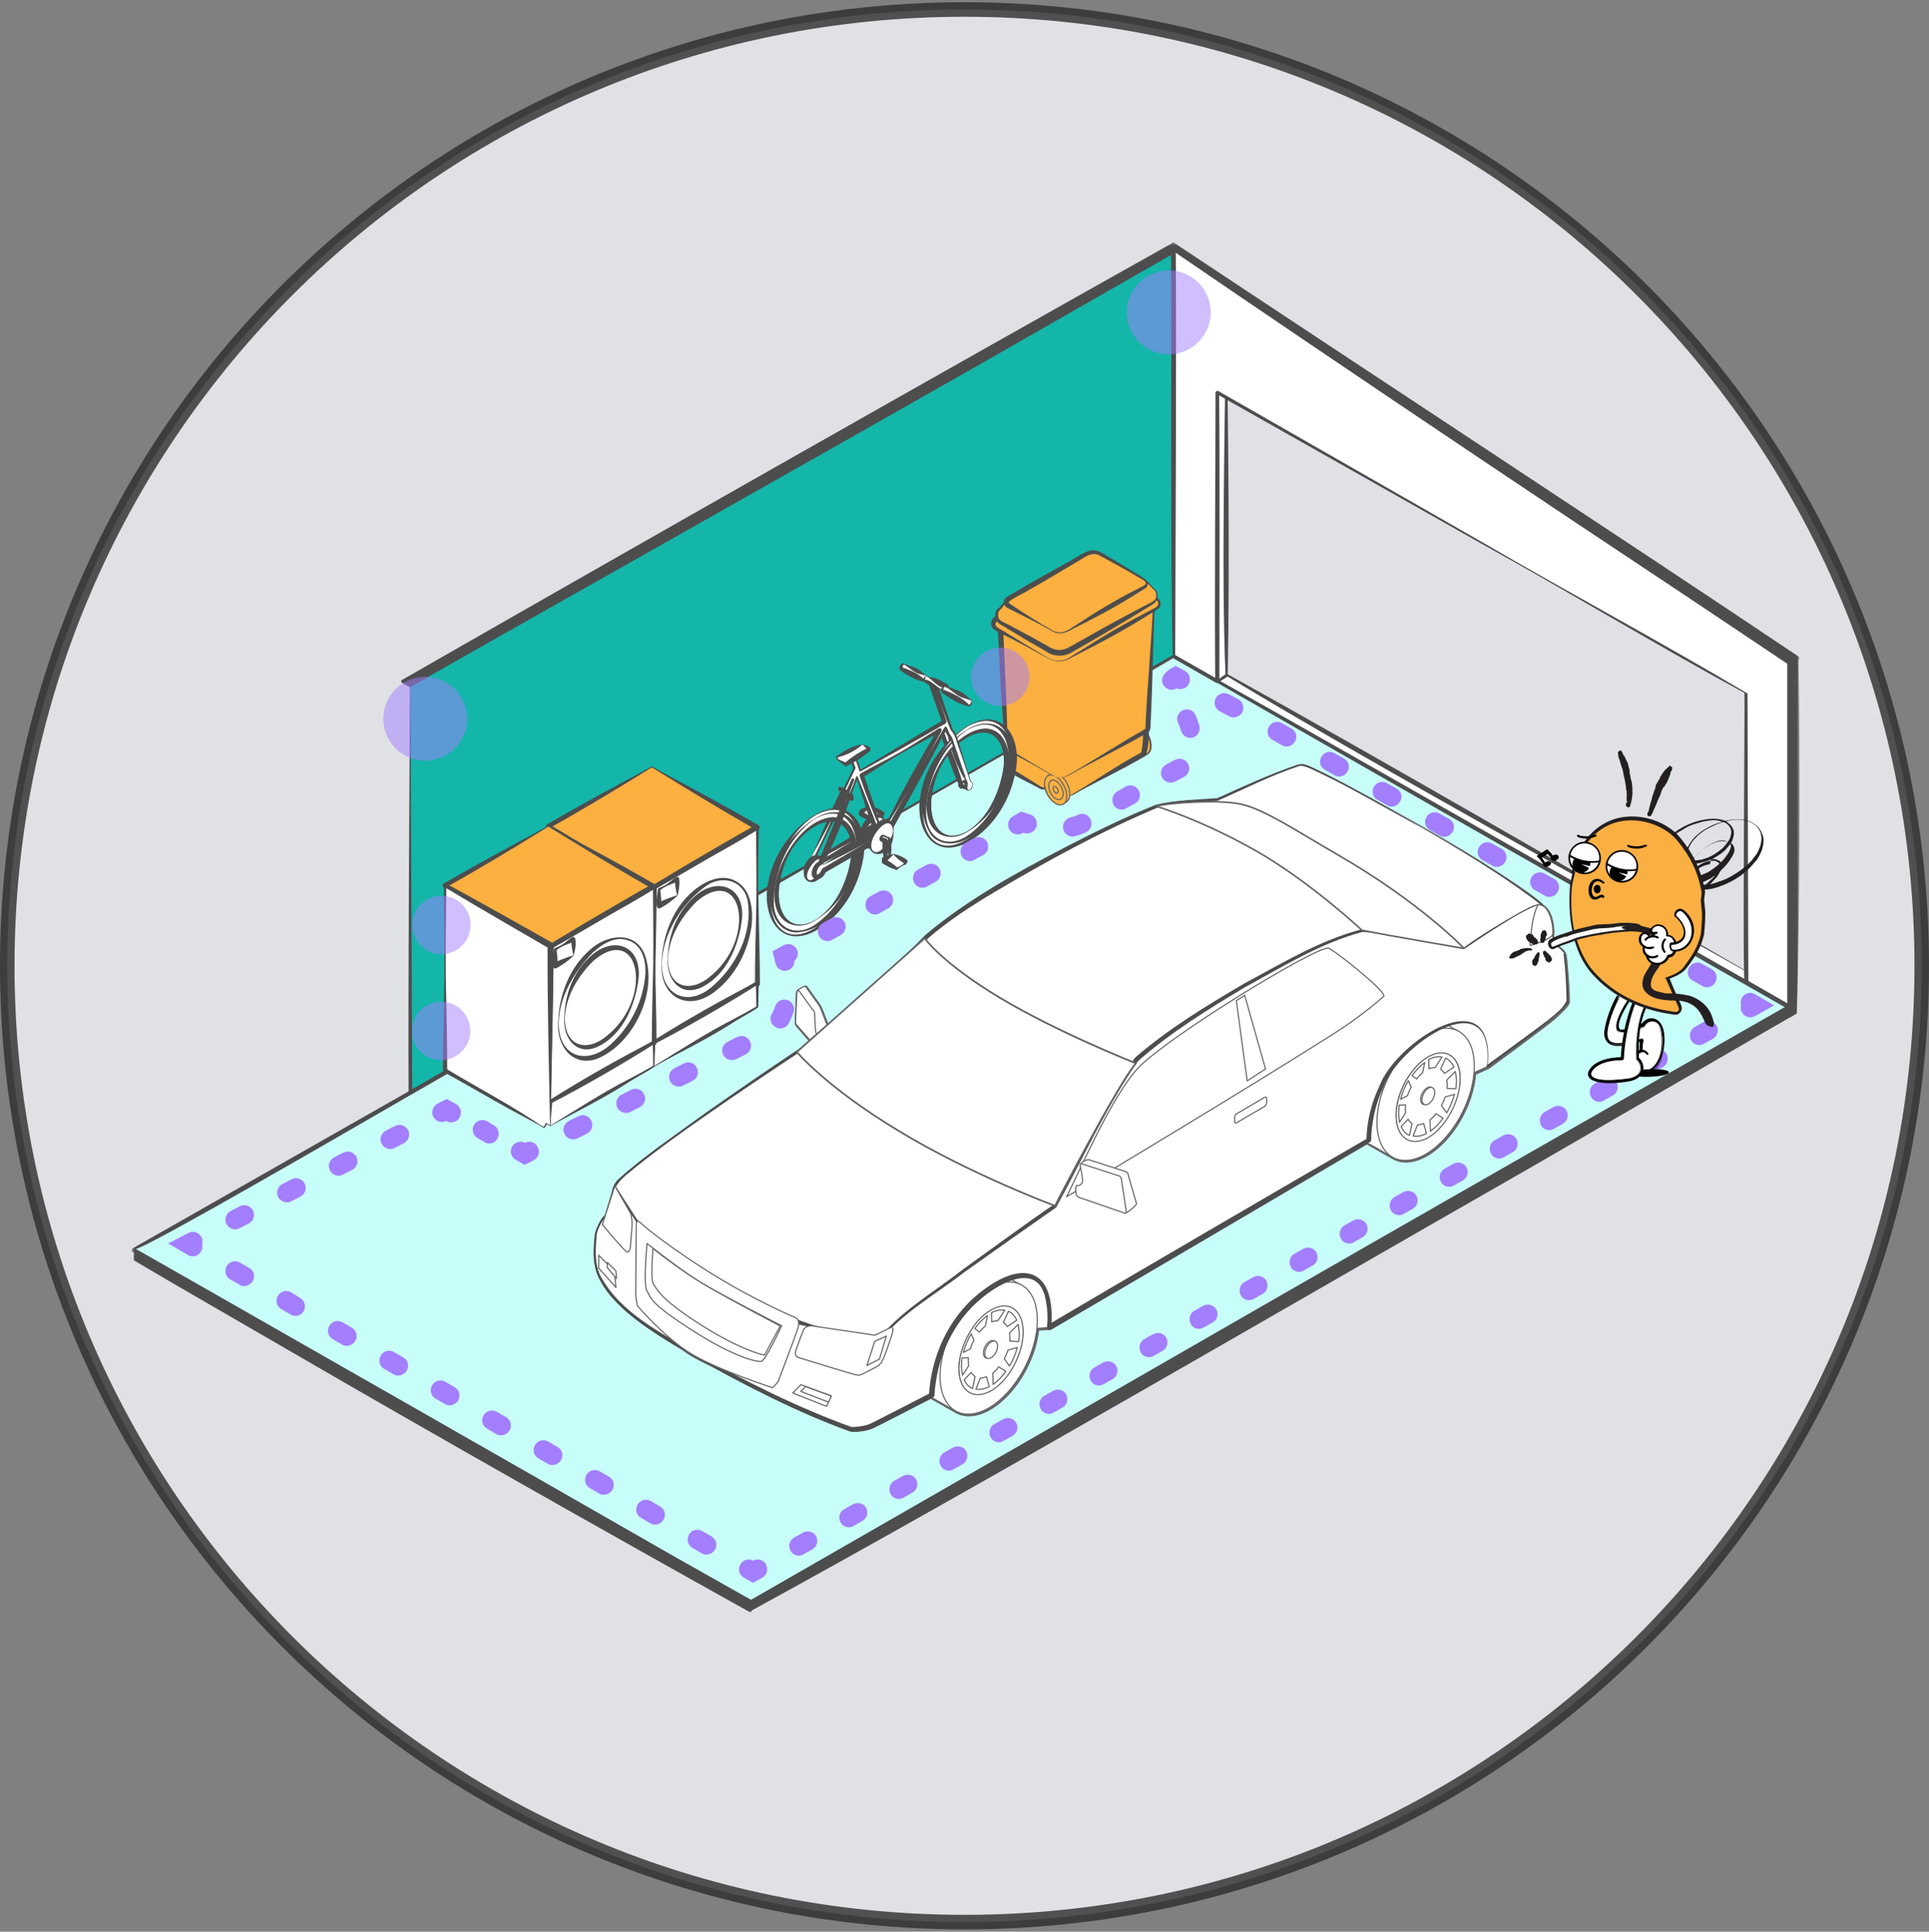 <svg xmlns="http://www.w3.org/2000/svg" width="694" height="695" fill="none"><rect width="100%" height="100%" fill="#808080" stroke="none"/><path opacity=".8" d="M691.388 347.486c0 190.02-154.186 344.066-344.388 344.066-190.202 0-344.388-154.046-344.388-344.066C2.612 157.465 156.798 3.419 347 3.419c190.202 0 344.388 154.046 344.388 344.067Z" fill="#F6F9FD" stroke="#2C2C2C" stroke-width="5.225"></path><mask id="a" style="mask-type:luminance" maskUnits="userSpaceOnUse" x="47" y="87" width="601" height="494"><path d="M647.4 87.2h-600v492.999h600v-493Z" fill="#fff"></path></mask><g mask="url(#a)"><path d="m634.201 352.898-3.4 2.3-193-110 3.4-2.3 193 110Z" fill="#fff"></path><path d="m634.402 352.898-3.4 2.5h-.2c-16.3-8.9-32.4-18-48.5-27-27.1-15-69.3-39.5-96.3-55.2-16-9.3-32.3-18.2-48.3-27.3-.3-.2-.3-.7 0-.9l3.4-2.4c.2-.1.4-.1.6 0 55.3 30.7 137.2 78.1 192.7 110.3Zm-.2 0c-55.1-31.1-141-78.2-192.6-109.5l-3.5 2.3v-.9c36.9 21.6 83.4 47.2 120.8 68.4 23.2 13.5 49 28.2 72 41.8h-.2l3.5-2.1Z" fill="#4D4D4D"></path><path d="m441.201 107.898-3.4 2.3v135l3.4-2.3v-135Z" fill="#fff"></path><path d="m441.201 107.999-3.3 2.4.1-.1c.3 11.2.5 22.5.5 33.8.3 22.5-.2 45-.4 67.5-.1 11.2 0 22.5.2 33.8l-.8-.4 3.4-2.4c-1.6-36.3-.1-95.8.3-134.6Zm0-.2c.6 44.5 1.3 90.7.5 135.1 0 .2-.1.4-.2.5l-3.5 2.3c-.2.1-.6.1-.7-.1-.1-11.3.3-22.7.1-34.1-.5-33.8-.9-67.5.1-101.3 0-.1 0-.1.1-.1l3.6-2.3Z" fill="#4D4D4D"></path><path d="m269.901 576-221.7-126.2 373.9-213.7 221.7 126.2-373.9 213.7Z" fill="#C8FEFA"></path><path d="M269.901 576.1c-55.3-31.3-166.8-94.2-222.1-125.6-.5-.3-.5-1.1 0-1.4L235 342.6c54.2-30.9 132.2-75.3 186.9-106.9.7-.7 221.8 126 222.4 125.9.6.3.6 1.2 0 1.5-46.7 26.7-140.5 80.3-187.2 106.8l-187.2 106.2Zm0-.2 186.8-107.5c46.4-26.7 140.2-80.3 186.7-106.8v1.5s-223-127.1-221-126.5c-55.2 31.6-132.8 75.3-187 106.8.7-1.4-190 111.2-186.8 105.8 55.3 31.4 166.2 95.1 221.3 126.7Z" fill="#4D4D4D"></path><path d="m643.9 362.299-374 213.7v3.6l374-213.6v-3.7Z" fill="#4D4D4D"></path><path d="M643.8 362.399c-120 69.4-254.6 146.1-373.4 213.6v3.6l-.8-.5c86.8-50 193.6-111.4 280.3-160.4 0 .1 94.1-53.3 93.7-52.8l.2-3.5Zm.1-.2.1 3.7v.1l-93.2 54c-86.3 49.3-194 112.2-281.2 159.9 0-.1-.1-.2-.1-.2v-3.7c120.6-69.3 253-145.2 374.4-213.8Z" fill="#4D4D4D"></path><path d="m48.3 449.799 221.601 126.2v3.6l-221.6-126.2v-3.6Z" fill="#4D4D4D"></path><path d="M48.202 449.699c62.2 34.5 132.5 74.9 194.2 110.2l27.8 15.7s.2.2.2.4v3.6c0 .3-.2.5-.5.5-51.9-28.9-115.5-64.9-166.6-94.6-18.4-10.7-36.8-21.2-55.1-32l-.1-.1.1-3.7Zm.1.2.1 3.6-.1-.1c18.7 10.1 37.2 20.6 55.7 31 32.2 17.9 78.5 44.4 110.9 62.9l55.2 31.9-.8.5v-3.7l.3.4c-71.2-40.9-150.2-84.9-221.3-126.5Z" fill="#4D4D4D"></path><path d="M422.201 90.1v146l15.7 9V141.2l190.2 108.2v103.9l15.7 9v-124l-221.6-148.2Z" fill="#fff"></path><path d="M422.202 90.2s1 148.1.3 145.3l15.8 9-1.1.7c-.3-30.1.1-73.4.1-103.9 0-.5.6-.8 1-.6l95 54.4c31.6 18.4 64.1 35.8 95.4 54.4l.3 103.9-.4-.7 15.7 9-1.3.7V238.2l.3.8c-61.8-41.3-158.7-106.8-221.1-148.8Zm-.1-.2c63.1 42 160.1 105.6 222.3 147.4 1.2.3-.1 124.2.3 124.8 0 .6-.7 1.1-1.3.7l-15.7-9c-.9-.1.1-104.1-.1-104.6-29.9-16.2-63.5-36.5-94.8-53.8l-95.2-53.8 1-.6c.3 30.8.1 73.6.1 103.9 0 .6-.7.9-1.1.7l-15.7-9c-1.2-.3.8-146.1.3-146.7h-.1Z" fill="#4D4D4D"></path><path d="M147.5 247v146l274.6-156.9v-146L147.5 247Z" fill="#14B6AA"></path><path d="M147.601 247.099c.3 36.3.5 109.6.7 146l-1.1-.6c38.1-22 98.7-56.3 137.4-78.3 34.3-19.4 103.2-58.8 137.3-78.5-.9-33.6-.3-110-.6-145.5l1.3.8-68.5 39.2c-43.5 24.8-161.4 91.4-206.5 116.9Zm-.1-.1 136.8-79c34.2-19.6 103.2-59.1 137.5-78.6.4-.2 1-.1 1.2.3.3 36.6-.1 109.8-.2 146.4.3.7-68.9 39.1-69 39.5-49.5 28.4-122.2 70.2-171.4 98.5l-34.4 19.6c-.3.2-.8.1-1-.3-.2-36.6.3-109.8.5-146.4Z" fill="#4D4D4D"></path><path d="m422.2 87.299-2.5 1.4-274.8 156.5 2.5 1.4 274.8-156.5 221.7 148.1 2.5-1.4-224.2-149.5Z" fill="#4D4D4D"></path><path d="M422.2 87.3C336 137.098 232.3 196.598 145.3 245.798v-1.1l2.5 1.4h-.6c68.6-38.7 206.3-117.2 274.7-156.5C476.1 125 593 202.4 643.4 237.5l2.5-1.4v1.6c-64.5-43.3-158.3-106.3-223.7-150.4Zm0-.1c66.1 43.999 159.7 105.299 224.7 148.899.6.3.5 1.2 0 1.6l-2.5 1.4c-54.9-35.4-169.8-112.8-221.9-148.5-68.6 38.7-206.5 117.2-274.7 156.5-.2.1-.5.1-.6 0l-2.5-1.4c-.4-.2-.5-.9 0-1.1 86.7-49.7 190.7-108.7 277.5-157.4Z" fill="#4D4D4D"></path><path d="m646.4 364.598-2.5 1.4v-127.7l2.5-1.4v127.7Z" fill="#4D4D4D"></path><path d="m646.502 364.599-2.5 1.5s-.2 0-.2-.1c-1-31.9-.6-63.8-.1-95.8.1-10.7 0-21.3-.2-31.9 0-.2.1-.3.2-.5l2.5-1.5c.2-.1.6 0 .8.2.8 42.7.4 85.6-.5 128.1Zm-.1-.1c-.9-42.7-1.1-85.1-.5-127.7l.8.5-2.5 1.4c0 40 1.2 85.5-.1 127.3l-.2-.1 2.5-1.4Z" fill="#4D4D4D"></path><path d="m234.502 276-37.2 21.3-37.2 21.3v66.6l35.7 20.4.7-1.5 1.5.8 37.2-21.3 37.1-21.3v-64.7l-37.8-21.6Z" fill="#fff" stroke="#4D4D4D" stroke-width=".5" stroke-linejoin="round"></path><path d="m235.102 379.799 37.2-21.3v-7.3l-37.2 21.3v7.3Z" fill="#fff"></path><path d="M235.202 379.7c12.1-8 24.5-14.6 37-21.5l-.1.3c0-2.4-.1-4.9-.2-7.3l.8.5c-12.1 7.6-24.5 14.8-37.2 21.3l.2-.5c-.2 2.2-.5 4.6-.5 7.2Zm-.1.1c-.1-2.3-.4-4.8-.5-7.4 0-.2.1-.3.2-.5 12.1-7.7 24.5-14.7 37.2-21.3.3-.2.8 0 .8.5-.2 2.5.1 5.2-.3 7.6-12.2 7.2-24.7 14.9-37.4 21.1Z" fill="#4D4D4D"></path><path d="m235.102 375.199 37.2-21.3v-56.2l-37.2 21.3v56.2Z" fill="#fff"></path><path d="M235.201 375.098c10.5-6.4 26.2-15.9 36.8-21.9l-.4.7c0-8.1.3-19.9.5-28.1.1-9.4 0-18.7-.1-28.1l.8.5c-12.3 7.3-24.6 14.6-37 21.7l.5-.9c-.2 16.1-.7 39.8-1.1 56.1Zm-.1.2c-.3-16.7-1-39.8-.9-56.3 0-.3.2-.7.5-.9 12.4-7.1 25-14.1 37.5-20.9.3-.2.8.1.8.5-.2 9.4-.3 18.7-.1 28.1l.3 14.1c.1 4.7.2 9.4.2 14.1 0 .3-.2.6-.4.7-10.8 6.1-26.9 14.6-37.9 20.6Z" fill="#4D4D4D"></path><path d="m235.102 383.699 37.2-21.3v-8.6l-37.2 21.3v8.6Z" fill="#fff"></path><path d="M235.202 383.599c8.5-5.2 18.9-11.9 27.7-16.4 3.1-1.6 6.2-3.3 9.3-5.1l-.1.2c0-2.8-.1-5.7-.2-8.6l.8.5c-12.1 7.6-24.5 14.8-37.2 21.4l.3-.5c-.2 2.6-.5 5.4-.6 8.5Zm-.1.1c-.1-2.7-.4-5.6-.5-8.7 0-.2.1-.4.3-.5 12.1-7.6 24.6-14.7 37.3-21.2.3-.2.8 0 .8.5-.1 2.8-.2 5.7-.2 8.6-2.9 2.1-6.4 3.7-9.5 5.8-8.5 5.4-19.4 10.9-28.2 15.5Z" fill="#4D4D4D"></path><path d="M238 346.799c0-10.8 7-23.6 15.7-28.5 4-2.3 7.5-2.5 10.3-1.1 3.6 1.5 5.9 5.7 5.9 11.8 0 10.8-7 23.6-15.7 28.5-4 2.3-7.5 2.5-10.3 1.1-3.6-1.5-5.9-5.7-5.9-11.8Z" fill="#fff"></path><path d="M238.001 346.8c.2-11.1 5.1-23.1 15.2-28.9 3.3-1.9 7.6-2.9 11.1-1.1 6 2.8 6.7 10.5 6.1 16.4-1.3 9.1-5.9 18.1-13.4 23.7-9.7 7.4-19.6 1.6-19-10.1Zm.1 0c-.1 11 8.9 15.6 17.6 8.6 8.9-7.3 15.2-19.6 13.3-31.2-1.5-7.6-9.4-9.6-15.3-5.2-8.7 6.4-15.2 16.9-15.6 27.8Z" fill="#4D4D4D"></path><path d="M240.201 345.099c0 9 5.9 12.9 13.1 8.7 7.2-4.2 13.1-14.8 13.1-23.8s-5.9-12.9-13.1-8.7c-7.2 4.1-13.1 14.8-13.1 23.8Z" fill="#fff"></path><path d="M240.3 345.099c.1 10.6 8.5 12.3 15.7 5.8 6-5 10.1-12.9 9.9-20.9-.1-3.6-1.4-8-5.1-9.2-3.6-1.1-7.4 1.2-10.1 3.5-5.5 5.4-10.1 12.8-10.4 20.8Zm-.1 0c.1-8 3-16.5 9.3-22.2 7.9-7.5 18.2-4.5 17.5 7.2-1 9.9-5.6 21.1-15.2 25.4-7.5 3-12-3.5-11.6-10.4Z" fill="#4D4D4D"></path><path d="m234.501 276-37.2 21.3 37.9 21.7 37.2-21.3-37.9-21.7Z" fill="#FBB040"></path><path d="M234.501 276.098c-12.1 7.5-24.5 15-36.9 21.9v-1.4c6.3 3.7 12.4 7.6 18.7 11.2 6.3 3.7 12.7 7.2 19 10.7h-.5c6.1-3.6 12.2-7.4 18.5-11 6.2-3.6 12.3-7.2 18.6-10.7v1.7c-12.6-7.2-24.9-14.7-37.4-22.4Zm0-.2c12.8 6.7 25.7 13.7 38.4 21 .5.3.6.9.3 1.3-12.3 7.6-25.2 14.2-37.8 21.2-6.5-3-12.8-7.7-19.4-11-6.3-3.6-12.8-6.9-19.2-10.4-.5-.3-.5-1.1 0-1.4 12.1-7 25.3-14.3 37.7-20.7Z" fill="#4D4D4D"></path><path d="m198 401.1 37.2-21.3v-7.3L198 393.7v7.4Z" fill="#fff"></path><path d="M198.1 400.999c12.1-8 24.5-14.6 37-21.5l-.1.3c0-2.4-.1-4.9-.2-7.3l.8.5c-12.1 7.6-24.5 14.8-37.2 21.3l.2-.5c-.2 2.3-.5 4.6-.5 7.2Zm-.2.1c-.1-2.3-.4-4.8-.5-7.4 0-.2.1-.3.2-.5 12.1-7.7 24.5-14.7 37.2-21.3.3-.2.8 0 .8.5-.2 2.5.1 5.2-.3 7.6-12.1 7.2-24.7 14.9-37.4 21.1Z" fill="#4D4D4D"></path><path d="m198 396.5 37.2-21.3V319L198 340.3v56.2Z" fill="#fff"></path><path d="M198.1 396.4c10.5-6.4 26.2-15.9 36.8-21.9l-.4.7c0-8.1.3-19.9.5-28.1.1-9.4 0-18.7-.1-28.1l.8.5c-12.3 7.3-24.6 14.6-37 21.7l.5-.9c-.2 16.1-.7 39.7-1.1 56.1Zm-.2.1c-.3-16.7-1-39.8-.9-56.3 0-.3.2-.7.5-.9 12.4-7.1 24.9-14 37.5-20.9.3-.2.8.1.8.5-.2 9.4-.3 18.7-.1 28.1l.3 14.1c.1 4.7.2 9.4.2 14.1 0 .3-.2.6-.4.7-10.7 6.2-26.8 14.7-37.9 20.6Z" fill="#4D4D4D"></path><path d="m198 405 37.2-21.3V375L198 396.4v8.6Z" fill="#fff"></path><path d="M198.1 404.9c8.5-5.2 18.9-11.9 27.7-16.4 3.1-1.6 6.2-3.3 9.3-5.1l-.1.2c0-2.8-.1-5.7-.2-8.6l.8.5c-12.1 7.6-24.5 14.8-37.2 21.4l.3-.5c-.2 2.6-.5 5.3-.6 8.5Zm-.2.1c-.1-2.7-.4-5.6-.5-8.7 0-.2.1-.4.3-.5 12.1-7.6 24.6-14.7 37.2-21.2.3-.2.8 0 .8.5-.1 2.8-.2 5.7-.2 8.6-2.9 2.1-6.4 3.7-9.5 5.8-8.3 5.3-19.2 10.9-28.1 15.5Z" fill="#4D4D4D"></path><path d="M200.9 368.1c0-10.8 7-23.6 15.7-28.5 4-2.3 7.5-2.5 10.3-1.1 3.6 1.5 5.9 5.7 5.9 11.8 0 10.8-7 23.6-15.7 28.5-4 2.3-7.5 2.5-10.3 1.1-3.6-1.5-5.9-5.7-5.9-11.8Z" fill="#fff"></path><path d="M200.8 368.099c.2-9.7 3.9-19.9 11.6-26.5 5.7-5.2 15.7-6.9 19.4 1.4 5.2 13.4-3.6 32.4-16.9 37.9-8.9 3.2-14.6-4.6-14.1-12.8Zm.2 0c0 12.5 10.5 15.4 19.1 7.3 6.9-6.4 11.5-15.6 12.1-25.2.2-4.6-1.2-10.2-6.1-11.8-4.6-1.8-9.4 1.2-12.8 4.3-6.6 6.7-12.1 15.8-12.3 25.4Z" fill="#4D4D4D"></path><path d="M203.102 366.4c0 9 5.9 12.9 13.1 8.7 7.2-4.2 13.1-14.8 13.1-23.8s-5.9-12.9-13.1-8.7c-7.3 4.2-13.1 14.8-13.1 23.8Z" fill="#fff"></path><path d="M203.201 366.4c.1 10.6 8.5 12.3 15.7 5.8 6-5 10.1-13 9.9-20.9-.1-3.6-1.4-8-5.1-9.2-3.6-1.1-7.4 1.2-10.1 3.5-5.6 5.4-10.1 12.9-10.4 20.8Zm-.2 0c.1-8 3-16.5 9.3-22.2 7.9-7.5 18.2-4.5 17.5 7.2-1 9.9-5.6 21.1-15.2 25.4-7.5 3-12-3.5-11.6-10.4Z" fill="#4D4D4D"></path><path d="m197.302 297.299-37.2 21.3 37.9 21.7 37.2-21.3-37.9-21.7Z" fill="#FBB040"></path><path d="M197.302 297.399c-12.1 7.5-24.5 15-36.9 21.9v-1.4c6.3 3.7 12.4 7.6 18.7 11.2 6.3 3.7 12.7 7.2 19 10.7h-.5c6.1-3.6 12.2-7.4 18.5-11 6.2-3.6 12.3-7.3 18.6-10.7v1.7c-12.6-7.2-24.9-14.7-37.4-22.4Zm0-.2c12.8 6.7 25.7 13.7 38.4 21 .5.3.6.9.3 1.3-12.3 7.6-25.2 14.2-37.8 21.2-6.6-3-12.8-7.7-19.4-11-6.3-3.6-12.8-6.9-19.2-10.4-.5-.3-.5-1.1 0-1.4 12.2-7 25.4-14.3 37.7-20.7Z" fill="#4D4D4D"></path><path d="m198.002 404.9-1.5-.8-.7 1.5-35.7-20.4v-66.6l37.9 21.7v64.6Z" fill="#fff"></path><path d="m198.1 405-1.6-.8.2-.1-.6 1.5c-12.2-5.7-24.3-13.3-36.3-19.8-.3-.1-.4-.4-.4-.7 0-5.6 0-11.1.2-16.7l.3-16.7c.1-11.1 0-22.2-.2-33.3 0-.4.4-.7.8-.5 12.8 7 25.5 14.1 38.2 21.3.3.2.5.5.5.9-.1 19-.8 45.8-1.1 64.9Zm-.2-.1c-.4-18.9-1-45.9-.9-64.6l.5.9c-12.6-7.3-25.2-14.6-37.7-22.1l.8-.5c-.2 11.1-.3 22.2-.2 33.3.2 9.9.5 23.6.5 33.3l-.4-.7c11.4 6.9 25 14 35.1 21.1l.7-1.5s.1-.1.2-.1l1.4.9Z" fill="#4D4D4D"></path><path d="M243.701 322.099v-5.8l-6.5 3.7v5.8l6.5-3.7Z" fill="#fff"></path><path d="M243.6 322.1c-.5-2.2-.8-3.9-.8-5.7l1.2.7c-2.3 1-4.8 1.6-6.7 3.4l.2-.5c.3 1.9.4 3.9.5 5.8l-1.5-.9c2.2-1.1 4.4-1.9 7.1-2.8Zm.2.1c-1.6 1.6-3.8 3.2-6.1 4.5-2.6 1.2-1.1-5.3-1-6.6 0-.2.1-.4.2-.5 1.2-.5 2.3-1 3.3-1.7s1.9-1.6 3-2.3c.4-.2.9-.1 1.1.3.4 2.1-.1 4.6-.5 6.3Z" fill="#4D4D4D"></path><path d="M206.4 343.8V338l-6.5 3.7v5.8l6.5-3.7Z" fill="#fff"></path><path d="M206.3 343.7c-.5-2.2-.8-3.9-.8-5.7l1.2.7c-2.3 1-4.8 1.6-6.7 3.4l.2-.5c.3 1.9.4 3.9.5 5.8l-1.5-.9c2.2-1.1 4.3-1.9 7.1-2.8Zm.1.1c-1.6 1.6-3.8 3.2-6.1 4.5-2.6 1.2-1.1-5.3-1-6.6 0-.2.1-.4.2-.5 1.2-.5 2.3-1 3.3-1.7s1.9-1.6 3-2.3c.4-.2.9-.1 1.1.3.5 2.1 0 4.5-.5 6.3Z" fill="#4D4D4D"></path><path d="M407.402 260.999c-.7.5-1.8.6-1.8 2 0 2.7 2.3 7.5 4.5 8.7 1.1.6 2.2-.1 2.9-.7.7-.5 1.1-1.4 1.1-2.7 0-2.7-1.8-5.9-4-7.2-1-.5-2-.6-2.7-.1Z" fill="#FBB040" stroke="#666" stroke-width=".41" stroke-linejoin="round"></path><path d="M405 264.499c0 2.7 1.8 5.9 4 7.2 2.2 1.2 4 .1 4-2.6s-1.8-5.9-4-7.2c-2.2-1.2-4-.1-4 2.6Z" fill="#FBB040" stroke="#666" stroke-width=".41" stroke-linejoin="round"></path><path d="M406.5 265.299c0-1.7 1.2-2.5 2.6-1.7 1.4.8 2.6 2.9 2.6 4.7 0 1.8-1.1 2.5-2.6 1.7s-2.6-2.9-2.6-4.7Z" fill="#FBB040" stroke="#666" stroke-width=".41" stroke-linejoin="round"></path><path d="M408.102 266.3c0-.6.4-.9.9-.6.5.3.9 1 .9 1.6 0 .6-.4.9-.9.6-.5-.3-.9-1-.9-1.6Z" fill="#FBB040" stroke="#666" stroke-width=".41" stroke-linejoin="round"></path><path d="M416 215.198c.4-1.2 0-2.8-1.3-3.5 0 0-1.6-1.9-2.6-2.8-.1-.1-.3-.3-.6-.4l-15.9-9c-1.4-.8-3.6-.8-5 0l-27.6 15.8c-.3.1-.5.3-.6.5-1.1 1-2.5 3-2.5 3-1.3.7-1.7 2.4-1.2 3.7-1.7 1.1-1.7 2.8.2 3.9l1 .6c.5 8.9 2.1 41.1 2.1 41.6s.3 1.1 1 1.5c.2 3.4.7 7.2 1.4 7.6 0 0 9.4 5.3 10 5.7.6.4 1.1.3 1.6.2.6 2.2 2 4.3 3.7 5.3 1 .6 1.9.6 2.5.3.6-.1 1.1-.5 1.5-.8.6-.4 1-1.3 1.1-2.4.3 0 .7 0 1-.2.8-.5 19.3-11 24.2-13.8.5.1 1 0 1.4-.1.6-.1 1.1-.5 1.5-.8.7-.5 1.1-1.4 1.1-2.7 0-1.7-.7-3.7-1.9-5.2v-.2c.4-.3.6-.7.6-1.1 0-.5 1.7-34.3 2.1-42.3l.7-.4c1.9-1.1 1.9-2.7.3-3.9l.2-.1Z" fill="#FBB040" stroke="#4D4D4D" stroke-width=".5" stroke-miterlimit="10"></path><path d="m383.801 285.9-3.7-2.2c-.9-.5-2.9-.2-4 0-.5.1-.9.1-1.6-.2-.6-.4-10-5.7-10-5.7-1.3-.8-1.7-12.9-1.7-12.9l49.6-4.8s.1 10.8-1.1 11.5c-1.2.7-24.4 13.9-25.3 14.4-1 .4-2.2-.1-2.2-.1Z" fill="#FBB040"></path><path d="m383.702 286-3.8-2.1c-2.2-.9-4.4 1.1-6.4-.5l-1.9-1c-2-1-5.3-2.7-7.2-3.8-.6-.1-1.2-1.3-1.2-1.7-1-4-1-8.1-1.1-12.1 0-.3.3-.6.6-.7 8.3-.5 16.6-1.1 24.8-2.1 8.3-1.1 16.5-2.1 24.8-3 .5 0 1 .3 1 .8-.1 3.9.4 8-1.1 11.9-.3.4-.5.5-.8.7-7.4 4.3-15.1 8-22.6 12-1.7.8-3.2 2.5-5.1 1.6Zm.1-.2c.8.3 1.7.3 2.4-.3 7.7-4.5 15.1-9.7 23-14l1.2-.7.3-.2h-.1c.8-3.3.6-7.3.8-10.7l1 .9c-8.3.8-16.5 1.3-24.9 1.9-8.3.6-16.5 1.6-24.8 2.7l.6-.7c.4 4 .4 8.5 1.5 12.3-.1 0 .1.1.2.2.3.1 1.1.7 1.4.8 2 1.2 5.3 3.3 7.4 4.6 1.9 1.6 4-.1 6.2.9l3.8 2.3Z" fill="#4D4D4D"></path><path d="M378.2 278.399c-.7.5-1.8.6-1.8 2 0 2.7 2.3 7.5 4.5 8.7 1.1.6 2.2-.1 2.9-.7.7-.5 1.1-1.4 1.1-2.7 0-2.7-1.8-5.9-4-7.2-1-.5-2-.6-2.7-.1Z" fill="#FBB040" stroke="#666" stroke-width=".41" stroke-linejoin="round"></path><path d="M375.801 281.899c0 2.7 1.8 5.9 4 7.2 2.2 1.2 4 .1 4-2.6s-1.8-5.9-4-7.2c-2.2-1.2-4-.1-4 2.6Z" fill="#FBB040" stroke="#666" stroke-width=".41" stroke-linejoin="round"></path><path d="M377.301 282.7c0-1.8 1.2-2.5 2.6-1.7 1.4.8 2.6 2.9 2.6 4.7 0 1.7-1.2 2.5-2.6 1.7-1.5-.9-2.6-2.9-2.6-4.7Z" fill="#FBB040" stroke="#666" stroke-width=".41" stroke-linejoin="round"></path><path d="M378.9 283.7c0-.6.4-.9.9-.6.5.3.9 1 .9 1.6 0 .6-.4.9-.9.6-.5-.3-.9-1-.9-1.6Z" fill="#FBB040" stroke="#666" stroke-width=".41" stroke-linejoin="round"></path><path d="M379.001 279.198c1.4.8 3.6.8 5 0l27.9-15.9c.7-.4 1-.9 1-1.4 0-.5 2.2-44 2.2-44l-55.3 6.9s2.3 43.3 2.2 43.8c0 .5.3 1.1 1 1.5l16 9.1Z" fill="#FBB040"></path><path d="M379.1 279.1c1.5.8 3.4.7 4.9-.1l4.5-2.6 8.9-5.4 8.9-5.4 4.5-2.6c.8-.5 1.4-.8 1.3-1.1l.1-2.6c.7-13.9 2-27.6 2.6-41.5l.3.3c-18.4 2.4-36.8 5.3-55.2 7.6l.9-1c.7 14 1.5 30.1 1.7 44 0 .9 1.7 1.5 2.7 2.2 4.6 2.8 9.3 5.5 13.9 8.2Zm-.1.1c-5.3-3-10.5-5.9-15.9-8.7-.6-.3-1.4-.8-1.5-1.8-.7-9.1-1.5-18.9-1.9-28.1l-.8-15.9c0-.5.3-1 .9-1 18.5-2.3 36.9-4.1 55.4-6.2.2 0 .3.1.3.3-.7 13.8-.8 27.6-1.5 41.5l-.1 2.6c-.1 1.6-1.6 2.1-2.2 2.4l-4.5 2.5-9.2 4.9-9.2 4.9-4.5 2.5c-1.6.8-3.6.8-5.1 0h-.2v.1Z" fill="#4D4D4D"></path><path d="M377.4 236.899c2 1.1 5.1 1.1 7.1 0l31.3-17.8c2-1.1 2-3 0-4.1l-18.5-10.5c-1.9-1.1-5.1-1.1-7.1 0l-31.3 17.8c-2 1.1-2 3 0 4.1l18.5 10.5Z" fill="#FBB040"></path><path d="M377.401 236.9c2.6 1.3 5.9 1 8.1-.8l7.4-4.6c4.9-3.1 10-6 15.1-8.8l7.7-4.1c1.2-.7 1.4-2 .2-2.8-6.1-3.8-12.6-7.3-19-10.7-2.5-1.2-5.4-.8-7.7.9-9.7 5.8-20.3 11.9-30.2 17.4-2.8 1.9 2 3.3 3.4 4.5 5 3 10 6.1 15 9Zm-.1.1c-5.1-2.8-10.2-5.6-15.4-8.2-1.3-.7-2.5-1.2-4-2.1-1.9-1.2-1.7-3.9.2-4.9 9.9-5.9 20.4-11.7 30.5-17.2 2.6-1.7 6.2-2.1 8.9-.5 6.2 3.9 12.5 7.4 18.9 11 .6.4 1.2 1.2 1.2 2.2 0 1-.7 1.7-1.4 2.1l-7.5 4.6c-5 3-10.1 5.8-15.3 8.5l-7.8 4c-2.3 1.6-5.7 1.9-8.3.5Z" fill="#4D4D4D"></path><path d="M414.7 211.698s-2.3-2.7-3.2-3.2l-15.9-9c-1.4-.8-3.6-.8-5 0l-27.6 15.8c-1 .6-3.2 3.5-3.2 3.5-1.9 1.1-1.9 4.1 0 5.2l17.9 10.2c1.9 1.1 5 1.1 6.9 0l30.2-17.2c1.8-1.1 1.8-4.1-.1-5.3Z" fill="#FBB040"></path><path d="M414.702 211.799c-1.8-2.1-3.9-3.5-6.4-4.6l-7.1-3.8c-1.9-.9-5.1-3.1-6.9-3.6-2.3-.6-5 1.7-6.9 2.6-4.7 2.6-9.5 5.1-14.2 7.6l-7 3.9c-2.5 1.2-4.4 2.8-5.9 5.1-1.2.7-1.6 2.4-.9 3.6.5 1 2.7 1.7 3.7 2.3l8.2 4.4 4.1 2.3 2 1.1c2.1 1.4 4.6 1.5 6.8.4 6.5-3.6 12.9-7.3 19.4-10.8l8.3-4.4c1-.6 3.2-1.4 3.8-2.4.6-1 .4-2.9-1-3.7Zm.2-.1c1.5.7 2 2.8 1.2 4.3-.7 1.4-2.6 2.1-3.8 2.9-8.4 5.2-17.6 10.6-26.2 15.5-2.8 2-7 2-9.7 0-1.3-.7-4.7-2.8-6.1-3.5l-8-4.8c-1.2-.9-3.2-1.5-3.9-3-1-1.6 0-4.2 1.2-4.5 1.6-2.3 3.8-4 6.2-5.2l7-4.1c4.6-2.8 9.2-5.7 13.8-8.4 2.2-1.2 5.2-3.6 8-2.7 1.4.2 2.7 1.3 3.8 1.9 2.3 1.2 8.1 4.9 10.4 6.2 2.3 1.3 4.6 3 6.1 5.4Z" fill="#4D4D4D"></path><path d="M378.901 227.098c1.4.8 3.6.8 5 0l27.7-15.8c1.4-.8 1.4-2 0-2.8l-15.8-9c-1.4-.8-3.6-.8-5 0l-27.8 15.8c-1.4.8-1.4 2 0 2.8l15.9 9Z" fill="#FBB040"></path><path d="M379 226.999c2.3 1.2 4.8.2 6.7-1.2l6.2-4c4.2-2.7 8.4-5.1 12.7-7.5l6.6-3.4c.5-.2.9-.6 1-.9.4-1-2.7-2.2-3.8-3-4.2-2.5-8.6-4.8-12.9-7.2-2.3-1.1-4.3 0-6.3 1.3-6.1 3.7-12.9 7.7-19.1 11.2-2.2 1.5-5.4 2.6-7.2 4.3 0 .1 0 .4.5.7 5 3.3 10.2 6.7 15.6 9.7Zm-.2.2c-5.4-3.1-10.9-5.7-16.4-8.5-1.9-1.1-1.5-3.4.3-4.2 8.3-5 17.2-9.9 25.7-14.5 2.3-1.5 4.9-2.4 7.5-.9 4.2 2.6 8.4 5.1 12.7 7.5 1.5 1 4.6 1.9 4.3 3.7-.1.9-.8 1.4-1.4 1.7l-6.3 3.9c-6.1 3.7-13.1 7.3-19.5 10.5-1.8 1.1-4.5 2.2-6.9.8Z" fill="#4D4D4D"></path><path d="M396.4 242.3c.2 0 .4 0 .7-.2l8.5-4.9c.7-.4 1.1-1.2 1.1-2v-5.6c0-1.4-1.2-1-1.2 0v5.6c0 .4-.3.8-.5 1l-8.4 4.8v-5.5c0-1.2-1.2-.9-1.2 0v5.6c0 .5.2.9.6 1.1.1.1.2.2.4.1Z" fill="#FBB040"></path><path d="m313.1 290.199 4.3 2.5-.1.1h.1v.7l-3.2 1.9-4.3-2.5v-.8l3.2-1.9Z" fill="#fff"></path><path d="M313.1 290.1c1.7.2 3.5 1 4.9 2.1.3.2.3.7.1.9-.1.1-.3.2-.4.2l-.3-1.4s.3.1.4.1c.6.2.2.9.2 1.3 0 .1 0 .4-.2.5-1.2.3-2.3 1-3.2 1.9-.1.1-.2.1-.3.1-1.7-.5-3.3-1.3-4.9-2.2-.6-.3-.3-1.1-.3-1.6 0-.3.1-.7.5-.8 1.1-.5 2.4-1 3.5-1.1Zm0 .2c-1.1 1.1-1.9 1.9-2.8 2.6l.5-.8.1.8-.5-.8c1.5.8 2.8 1.7 4.1 2.9h-.5c1.2-.4 2.3-1 3.2-1.9l-.2.5-.2-.7.6.7c-.9.1-1.1-.9-.4-1.4l.1-.1v1.3c-1.6-.7-2.6-1.7-3.8-3.1h-.2Z" fill="#4D4D4D"></path><path d="M318.3 296.8c0 2.8-1.9 6.2-4.2 7.6-2.3 1.4-4.2.1-4.2-2.7 0-2.8 1.9-6.2 4.2-7.6 2.3-1.4 4.2-.2 4.2 2.7Z" fill="#fff"></path><path d="M318.401 296.798c0 2.6-.3 5.7-2.7 7.4-2.8 2.1-6 1.1-6.3-2.5-.3-2.8.9-5.7 3-7.6 2.8-2.6 6.3-1.3 6 2.7Zm-.2 0c-.9-6.7-7.7 1.3-7.8 4.9-.4 3.3 2.4 3.8 4.2 1.4 1.5-1.9 3.6-3.8 3.6-6.3Z" fill="#4D4D4D"></path><path d="M291.3 309.199s.2-.1.3-.1l11.7-24.3 1 .6-11.4 24s.1.2.2.3l22.2-12.9v2.1l-22.3 12.8c-.3.9-.9 1.7-1.6 2.1-1 .6-1.9 0-1.9-1.2s.8-2.7 1.8-3.4Z" fill="#fff"></path><path d="m291.201 309.199.3-.1c3.9-8.1 6.9-16.6 11-24.6.2-.4.8-.6 1.2-.3.5.4 1.7.8 1.2 1.6-1 2-2 3.9-3 5.9-3 5.7-6.2 12-8.7 17.9v-.4l.2.3-.6-.2c5.4-3.4 16.4-10.1 21.9-13.4.6-.4 1.5.1 1.5.8v2.1c0 .4-.2.7-.5.9-7 4-15.9 9.2-22.4 12.2-.4 1.4-2.8 3.7-3.9 1.6-.4-1.7.5-3.4 1.8-4.3Zm.1.1c-3.4 2.5-1.1 7.6 1.4 2.1 7-4.7 14.6-9.2 22-13.5l-.5.9v-2.1l1.5.8-11.2 6.3-11.3 6.1c-.3.2-.6-.1-.7-.4-.1-.1-.1-.3 0-.4 2.9-5.7 5.9-12.1 8.4-18.1.9-2 1.7-4.1 2.7-6.1l.3 1-1-.6 1.2-.3c-4 8.2-8.3 16.5-12.8 24.3Z" fill="#4D4D4D"></path><path d="M346.902 280.2c-1.3-3.5-5.4-14.6-5.5-15.3-.2-.8-.7-4.3-.7-4.3l-1.6.9s.3 3 .6 4.1c.3 1 4.6 12.7 5.9 16.1 0 .2-.1.4-.1.6 0 .8.5 1.1 1.1.7.6-.3 1.1-1.3 1.1-2.1.1-.5-.3-.8-.8-.7Z" fill="#fff"></path><path d="M346.902 280.3c-3.2-6-5.9-12.7-6.5-19.6l.4.2-1.6.9.2-.3c.4 3.6 2.2 6.7 3.4 10 1.4 3.3 2.5 6.7 3.5 10.1v.4c-.1.3-.1.7-.1.7.6.3 2.2-2.3.7-2.4Zm0-.2s.6-.1.8.2c.9 1.4-.4 4-2.2 3.4-1-.7-.8-1.5-.7-2.2v.5c-2.2-4.9-3.9-10-5.5-15.1-.6-1.5-.6-3.8-.7-5.4 0-.1 0-.3.2-.3.7-.3 1.8-1.2 2-.7.3 3.4 2 6.4 3.2 9.6 1.2 3.3 2.1 6.5 2.9 10Z" fill="#4D4D4D"></path><path d="M296.101 310.899c0 2.2-1.4 4.7-3.2 5.7-1.8 1-3.2.1-3.2-2 0-2.2 1.4-4.7 3.2-5.7 1.8-1 3.2-.1 3.2 2Z" fill="#fff"></path><path d="M296.2 310.898c0 2 0 4.5-2 5.7-2.1 1.6-4.8.7-5-2.1-.3-2.2.6-4.4 2.2-5.9 2.2-1.9 5.1-.9 4.8 2.3Zm-.1 0c-.8-4.9-5.5 1.4-5.7 3.7-.4 2.5 1.7 2.7 2.9.9l1.7-2c.5-.7 1.1-1.6 1.1-2.6Z" fill="#4D4D4D"></path><path d="M293.202 293.299c-9.2 5.3-16.6 18.9-16.6 30.2 0 11.4 7.6 16.2 16.8 10.9 9.2-5.3 16.6-18.9 16.6-30.2 0-11.4-7.6-16.3-16.8-10.9Zm.2 37.7c-7.7 4.5-14 .4-14.1-9.1 0-9.5 6.2-20.9 13.9-25.3 7.7-4.5 14-.4 14.1 9.1.1 9.5-6.1 20.8-13.9 25.3Z" fill="#fff"></path><path d="M293.3 293.399c-8.7 5.5-13.3 15.6-15.4 25.2-2.7 10.9 3.1 22.8 15.3 15.3 8.4-5.7 13.6-15.2 15.5-24.9 2.2-10.7-3.1-22.4-15.4-15.6Zm-.2-.2c12.7-7.6 19.8 4.4 17.4 16.1-1.8 10.2-7.7 20.2-16.9 25.5-12.8 7-19.4-4.9-17.4-16.5 1.7-10.3 8.2-19.7 16.9-25.1Z" fill="#4D4D4D"></path><path d="M293.5 331.099c-6.8 4.3-13.9 1.2-14.8-6.9-1.4-10.8 8.9-29.3 20.7-30.2 8-.1 9.9 10 8.6 16-1.6 8.8-7.2 16.5-14.5 21.1Zm-.1-.1c7.2-4.5 11.1-13.2 12.6-21.2 1.8-8.9-2.4-18-12.5-12.7-7.4 4.1-11.9 12.6-13 20.8-1.7 8.9 2.6 18.8 12.9 13.1Z" fill="#4D4D4D"></path><path d="M293.202 294.498c-8.7 5-15.6 17.7-15.6 28.4 0 10.6 7.1 15.2 15.8 10.2 8.7-5 15.6-17.7 15.6-28.4 0-10.6-7.1-15.2-15.8-10.2Zm.2 36.5c-7.7 4.5-14 .4-14.1-9.1 0-9.5 6.2-20.9 13.9-25.3 7.7-4.5 14-.4 14.1 9.1.1 9.5-6.1 20.8-13.9 25.3Z" fill="#fff"></path><path d="M293.301 294.599c-9.7 6.4-15.1 19.3-14.9 30.7.4 8.5 7.7 12.2 14.8 7.4 7.8-5.3 12.7-14.3 14.4-23.3 2.1-10.2-2.8-21.1-14.3-14.8Zm-.1-.1c11.9-7.2 18.7 4.1 16.3 15.2-2.1 11.2-10.3 25-23 25.8-8.5-.3-10.4-10.7-9.3-17.4 1.6-9.7 7.8-18.5 16-23.6Z" fill="#4D4D4D"></path><path d="M293.5 331.099c-6.8 4.3-13.9 1.2-14.8-6.9-1.4-10.8 8.9-29.3 20.7-30.2 8-.1 9.9 10 8.6 16-1.6 8.8-7.2 16.5-14.5 21.1Zm-.1-.1c7.2-4.5 11.1-13.2 12.6-21.2 1.8-8.9-2.4-18-12.5-12.7-7.4 4.1-11.9 12.6-13 20.8-1.7 8.9 2.6 18.8 12.9 13.1Z" fill="#4D4D4D"></path><path d="M348.1 261.298c-9.3 5.4-16.6 18.9-16.6 30.3 0 11.4 7.6 16.2 16.8 10.9 9.2-5.3 16.6-18.9 16.6-30.3-.1-11.4-7.7-16.2-16.8-10.9Zm.2 37.8c-7.7 4.5-14 .4-14.1-9.1 0-9.5 6.2-20.9 13.9-25.3 7.7-4.5 14-.4 14.1 9.1.1 9.5-6.2 20.8-13.9 25.3Z" fill="#fff"></path><path d="M348.101 261.399c-8.7 5.5-13.3 15.6-15.4 25.2-2.7 10.9 3.1 22.8 15.3 15.3 8.4-5.7 13.6-15.2 15.5-24.9 2.2-10.7-3-22.4-15.4-15.6Zm-.1-.2c12.7-7.6 19.8 4.4 17.4 16.2-1.8 10.2-7.7 20.2-16.9 25.5-12.9 7-19.4-4.9-17.4-16.5 1.6-10.4 8.1-19.7 16.9-25.2Z" fill="#4D4D4D"></path><path d="M348.301 299.198c-6.8 4.3-13.9 1.2-14.8-6.9-1.4-10.8 8.9-29.3 20.7-30.2 8-.1 9.9 10 8.6 16-1.6 8.8-7.2 16.5-14.5 21.1Zm-.1-.2c7.2-4.6 11-13.2 12.6-21.2 1.8-8.9-2.4-18-12.5-12.7-7.4 4.1-11.9 12.6-13 20.8-1.6 9 2.6 18.8 12.9 13.1Z" fill="#4D4D4D"></path><path d="M348.1 262.599c-8.7 5-15.6 17.7-15.6 28.4 0 10.6 7.1 15.2 15.8 10.2 8.6-5 15.6-17.7 15.6-28.4-.1-10.7-7.2-15.3-15.8-10.2Zm.2 36.4c-7.7 4.5-14 .4-14.1-9.1 0-9.5 6.2-20.9 13.9-25.3 7.7-4.5 14-.4 14.1 9.1 0 9.5-6.2 20.9-13.9 25.3Z" fill="#fff"></path><path d="M348.101 262.6c-9.7 6.4-15.1 19.3-14.9 30.7.4 8.5 7.6 12.2 14.8 7.4 7.8-5.3 12.7-14.3 14.4-23.3 2.1-10.2-2.7-21.2-14.3-14.8Zm-.1-.1c7.6-4.9 15.5-1.3 16.5 7.7 1.2 12.2-5.5 25.1-16.1 31.4-4.2 2.5-10.4 2.9-13.6-1.4-8.1-13 1.4-30.6 13.2-37.7Z" fill="#4D4D4D"></path><path d="M348.301 299.198c-6.8 4.3-13.9 1.2-14.8-6.9-1.4-10.8 8.9-29.3 20.7-30.2 8-.1 9.9 10 8.6 16-1.6 8.8-7.2 16.5-14.5 21.1Zm-.1-.2c7.2-4.6 11-13.2 12.6-21.2 1.8-8.9-2.4-18-12.5-12.7-7.4 4.1-11.9 12.6-13 20.8-1.6 9 2.6 18.8 12.9 13.1Z" fill="#4D4D4D"></path><path d="M349.001 282s-2-.8-2-.9c-.1 0-.2 0-.3.1-.3.2-.5.6-.5 1 0 .2.1.3.2.4l2 .8.6-1.4Z" fill="#fff"></path><path d="M348.902 282.099c-1.3 0-1.7.4-2-.1l-.1-.1s.2-.1 0-.2c-.3-.1-.5.3-.3.5 0 .1.3.1.1-.1.4.4 1.4-.1 2 .5l-1.1.4c.1-.3.6-.3 1.4-.9Zm.1-.1c.3.3.3 2.5-.8 2.3-.9-.1-1.9-.6-2.5-1.2l.2.1c-.7-.7-.2-1.1 0-1.6.2-.3.3-.8.7-.9 1.1-.4 2.5.7 2.4 1.3Z" fill="#4D4D4D"></path><path d="M350 282.2c0-.6-.3-1-.8-.9-1.1-3.4-5-15.6-5.4-16.5-.5-1-1.6-2.5-1.6-2.5l-5.4-15-.4-1.3-1.7-.4c1.4 3.9 3.9 11 5 14l-30.2 17.6v-.1l-1.1-2.9-.9-2.7-1.3 1.4 1.2 3.4-4 8.4 1 .6 2.4-4.9.2.1-11.8 30s-.2.1-.3.1c-1 .6-1.9 2.1-1.9 3.4 0 1.3.8 1.8 1.9 1.2.7-.4 1.3-1.2 1.6-2.1l20-11.6.3.9 1.3-.6 22.3-39.9c.2.5.3.9.4 1.1.7 1.5 1.2 1.9 1.8 3 .4.9 4.4 12.4 5.7 16.2-.2.3-.3.8-.3 1.2 0 .8.5 1.1 1.1.7.3-.3.8-1.2.9-1.9Zm-53.7 28.9s-.1-.2-.2-.3l12.3-31.2 7.2 20.3-19.3 11.2Zm21.5-12.5-.7.4-7-20 28.1-16.3-20.4 35.9Z" fill="#fff"></path><path d="M349.901 282.199c0-.4-.2-.9-.7-.8 0 0-.1 0-.1-.1-1.1-3.2-3.8-11.3-4.9-14.4-.4-1.7-1.2-3.1-2.3-4.5-1.8-4.7-4.5-11.5-6.2-16.2l.5.5-1.7-.4.9-1c1.7 4.7 3.5 9.3 5.1 14 .1.4 0 .8-.3 1-10.1 5.9-20.3 11.5-30.5 17.2-.2.1-.4 0-.5-.1 0 0-2-5.7-2-5.8l.6.1-1.3 1.4.1-.3c0 .2 1.3 3.5 1.2 3.6l-4 8.4-.1-.4 1 .6-.5.1 2.3-4.9c.1-.2.3-.3.5-.1.2.1.4.3.3.6l-11.4 30.1c-.1.2-.3.4-.5.5-.9.3-2 2.5-1.4 3.4.7-.1 1.3-1 1.6-1.8.1-.2.2-.3.4-.5l19.9-11.7c1.2-.6 1.5.6 1.8 1.5l-1.4-.6 1.3-.6-.5.4 11.2-19.9c3.8-6.6 7.6-13.2 11.5-19.8.1-.2.4-.3.7-.2.6.8.7 1.9 1.3 2.7.5.7 1 1.6 1.2 2.5l1.7 5.2c1.1 3.5 2.4 6.9 3.5 10.3-.1.4-.4.9-.3 1.4.4 1.8 2.2-.5 2-1.5v.1Zm.2 0c-.2 3-3.6 3-2.2.2-1.2-3.4-2.4-6.9-3.7-10.2-.8-1.7-1.9-6-3.2-7.4-.6-.8-.9-1.7-1.3-2.5h.9c-6.1 11.8-15.3 28.5-21.8 40.2-.2.5-1.4.8-1.8 1-1.1.4-1.4-.7-1.7-1.5l1.5.5-20 11.5.4-.5c-1.7 4.6-6.9 3.4-4.6-1.5.5-.9 1-1.6 2.2-2.1l-.5.5 12.2-29.8.1.4-.2-.1.5-.1-2.4 4.9c-.1.2-.3.2-.5.1l-1-.6s-.2-.2-.1-.4l4.1-8.4v.2l-1.2-3.4c-.2-.2 1.3-1.5 1.4-1.7.1-.2.5-.1.6.1l2 5.7-.5-.2c10-6 19.9-12.1 30-18l-.3 1c-1.7-4.7-3.3-9.4-4.9-14.1-.2-.5.3-1.1.9-1 .5.2 2.1.3 2.2.9 1.5 4.7 3.9 11.6 5.5 16.4 1.7 1.8 2.7 6.7 3.6 9.4l3.1 9.7-.1-.1c.4-.3.8.4.8.9Z" fill="#4D4D4D"></path><path d="M296.2 311.198s-.3-.3-.3-.4c2.4-8.1 5.3-16 8.9-23.5 1.2-2.5 2.3-5.1 3.2-7.8.1-.3.5-.3.6 0 2.6 6.7 5.4 13.3 7.8 20.1.2.5 0 1-.4 1.2-6.5 3.8-13.5 7.3-19.8 10.4Zm.1-.2c6.7-4.4 12.6-8.4 18.8-12l-.4 1.2c-2.4-6.8-4.4-13.7-6.6-20.5h.6c-3.2 7.7-5.3 15.9-8.9 23.6-1.1 2.4-2.4 5.7-3.6 7.5l.1.2ZM317.901 298.6l-.7.5h-.2c-2.8-6.5-5.4-13.1-7.7-19.8-.1-.4 0-.8.3-1 4.7-2.7 9.6-5 14.3-7.7 4.1-2.4 9.7-6 13.8-8.5.3-.2.8-.1 1 .2.1.2.1.6 0 .8-3.3 6.1-6.6 12.2-10 18.1-3.1 5.2-7.5 12.6-10.8 17.4Zm-.1-.1c5.8-12.2 12.7-24.6 19.7-36.2l1 1c-6.9 3.7-14.6 7.7-21.2 12-2.3 1.5-4.5 3-6.9 4.3l.3-1c2.1 6.4 5.3 14.2 6.2 20.1l.9-.2Z" fill="#4D4D4D"></path><path d="M321.4 298.8c0 2.8-1.9 6.2-4.2 7.6-2.3 1.4-4.2.1-4.2-2.7 0-2.8 1.9-6.2 4.2-7.6 2.3-1.4 4.2-.2 4.2 2.7Z" fill="#fff"></path><path d="M321.501 298.798c0 2.6-.3 5.7-2.7 7.4-2.8 2.1-6 1.1-6.3-2.5-.3-2.8.9-5.7 3-7.6 2.9-2.6 6.3-1.3 6 2.7Zm-.2 0c-1-6.7-7.7 1.3-7.8 4.9-.4 3.3 2.4 3.8 4.2 1.4 1.5-1.9 3.6-3.8 3.6-6.3Z" fill="#4D4D4D"></path><path d="m320.1 308.9-.2-7.5s-2-.8-2-.9h-.3c-.3.2-.6.6-.6 1 0 .2.1.3.2.4 0 0 .7.3 1.3.5l.2 6.7 1.4-.2Z" fill="#fff"></path><path d="M320.002 308.899c-.8-2.8-1.1-4.7-.5-7.4l.2.3c-.6-.3-1.2-.6-1.9-.8h-.1c-.3.4 0 .8-.1.4l-.4-.1c.7.2 2.1.1 2.1 1.2.3 2.3.3 4.5-.2 6.7l-.6-.5c.4 0 .9.1 1.5.2Zm.1.1c-.4.1-1.5 1.2-1.9.5-.7-2.3-.8-4.6-.7-6.9l.6.8c-.3-.1-.7-.3-1-.6-.6-.1-.8-.8-.7-1.2.2-.7.6-1.2 1.3-1.3.8.2 1.5.8 2.3.9.1 0 .2.2.2.3.7 2.3.7 5.4-.1 7.5Z" fill="#4D4D4D"></path><path d="m321.401 307.5 4.3 2.5-.1.1h.1v.7l-3.2 1.9-4.3-2.5v-.8l3.2-1.9Z" fill="#fff"></path><path d="M321.401 307.299c1.7.2 3.5 1 4.9 2.1.3.2.3.7.1.9-.1.1-.3.2-.5.2l-.3-1.4s.3.1.4.1c.6.2.2.9.2 1.3 0 .1 0 .4-.2.5-1.2.3-2.3 1-3.2 1.9-.1.1-.2.1-.3.1-1.7-.5-3.3-1.3-4.9-2.3-.5-.3-.3-1.1-.3-1.6 0-.3.1-.7.5-.8 1.1-.4 2.4-.9 3.6-1Zm0 .2c-1.1 1.1-1.9 1.9-2.7 2.6l.5-.8.1.8-.5-.8c1.5.8 2.8 1.7 4.1 2.9h-.5c1.2-.4 2.4-1 3.2-1.9l-.2.5-.4-.8.6.7c-.9.1-1.1-.9-.4-1.4l.1-.1v1.3c-1.6-.7-2.6-1.7-3.9-3.1v.1Z" fill="#4D4D4D"></path><path d="m310.302 267.799-9.2 4.4.1.1h-.1v.8l3.2 1.9 8.2-5.3v-.6l-2.2-1.3Z" fill="#fff"></path><path d="M310.3 267.899c-2.9 2.4-5.5 3.7-9 4.6v-.5c.2.1.4.3.2.6-.1.1-.2.1-.4.1l.3-.3v.7l-.2-.2c1.1.7 2.3 1.1 3.4 1.6h-.7c2.5-2.1 5.2-3.9 8.1-5.3l-.3.6.1-.6.3.5c-.5-.5-1.2-1.1-1.8-1.8Zm0-.1c.8.2 1.7.5 2.5.9.2.1.3.3.3.5 0 .3.2.8-.1 1-2.6 2.2-5.4 4-8.5 5.5-.2.1-.4 0-.5-.1-.9-.9-2.3-1.6-3.1-2.5 0-.2-.2-1 .2-1h.1c-.2.5-.1.6-.3.5-.2-.1-.2-.4 0-.5 2.8-2 6.1-3.9 9.4-4.3Z" fill="#4D4D4D"></path><path d="m302 284.799.2-1.1 4.3 2.5-.2 1.1-4.3-2.5Z" fill="#fff"></path><path d="M301.902 284.8c-.2-.3-.7-1.7.2-1.7 1 .1 2 .5 2.6 1.4.5.7 1.2 1.2 2.1 1.3.1 0 .2.1.2.2.1.9.5 2.6-1.1 2-1.6-.6-3.5-1.8-4-3.2Zm.1-.1c2 .3 3.3.6 4.6 1.8l-1.2.6c.6-1.1.4-1.2.8-.5-1.2-1.6-3.1-.8-4.3-2.4l.9-.4c-.2.3-.5.5-.8.9Z" fill="#4D4D4D"></path><path d="M333.701 243.698c0-.2-.1-.4-.2-.5l-8.1-4.3h-.4c-.4.2-.7.8-.7 1.2 0 .2.1.4.2.5l8.1 4.3s.2 0 .4-.1c.4-.1.7-.7.7-1.1Z" fill="#fff"></path><path d="M333.601 243.699c0-.3-.1-.3-.2-.5v.1c-.6-.3-1.4-.5-2.2-.7-2.1-.3-4.6-2.8-5.8-3.4-.1 0-.2-.1-.3 0-.3.1-.4.7-.3 1 0 .1.1 0 0-.1l.3.5s-.3-.5-.3-.4c.7.2 1.5.5 2.2.8 2.2.9 4.2 2 5.8 3.7 0 0-.5.1-.4.1.1 0 .3-.4.4-.1.2.2.8-.6.8-1Zm.1 0c0 .7-.3 1.6-1.3 1.6l.4-.1s-.2.2-.3.1c-2.4-.4-4.5-1.5-6.5-2.7-.6-.5-2-1.1-2.2-1.8l.3.5c-1.3-.8.1-3 1.3-2.6h-.2c1.4.7 3 1.1 4.5 1.7 1.4.6 2.4 2 3.7 2.7v.1c0-.3.4.2.3.5Z" fill="#4D4D4D"></path><path d="M333.5 243.299h-.4c-.3.2-.6.7-.6 1.1 0 .2.1.4.2.5l6.9 3.7.8-1.6-6.9-3.7Z" fill="#fff"></path><path d="M333.5 243.4c-.6-.1-.8.7-.7 1.1 0 .1.2.1.1 0 2.7.4 4.1 3.3 6.9 3.7l-.8.2c.1-.6.3-1.2.5-1.8l.3 1.1-1.6-.7c-1.7-.8-3-2.6-4.7-3.6Zm0-.2c1.1.7 2.3.5 3.6 1 1.1.4 2.6 1.4 3.7 2 1.2.7-.2 1.9-.7 2.6-.1.2-.5.5-.8.2-1.9-2.2-5.3-1.7-7.1-4.1-.2-.2-.1-.5.1-.6l.1.9c-.9-.5.3-2.2 1.1-2Z" fill="#4D4D4D"></path><path d="M349.801 252.498c0-.2-.1-.4-.2-.5l-9.3-5.1s-.3 0-.4.1c-.4.2-.7.8-.7 1.2 0 .2.1.4.2.5l9.3 5.1s.2 0 .4-.1c.4-.3.7-.8.7-1.2Z" fill="#fff"></path><path d="M349.6 252.5c0-.3-.3-.4-.2-.6v.2c-.8-.4-1.7-.6-2.5-.9-2.7-.6-4.4-3-6.9-4.1l.4-.3v.1c.1.2-.3.5-.5.2 0 0-.4.2-.5.6v.4c0 .1.1.1 0 0v1.1s.1-1.1 0-1.1c3.3 1.3 6.6 2.8 9.2 5.4 0 0-.5.2-.4.1 0-.1.2-.4.3-.1.3.2.9-.6.9-1h.2Zm.2 0c0 .7-.4 1.6-1.2 1.6 0 0 .4-.2.3-.1 0 .1-.2.2-.3.2-1.8-.5-3.5-1-5.1-2-1.6-.9-3.2-1.9-4.6-3-.3-.3-.2-.9.2-1v1.1c-.6-.3-.6-.8-.5-1.1.1-.8.8-1.8 1.8-1.5l-.4.3c0-.2 0-.3.2-.4 1.6.8 3.4 1.4 5.1 2.1 1.7.7 2.8 2.3 4.3 3.2.1 0 .1.1 0 .2-.2-.5.2.2.2.4Z" fill="#4D4D4D"></path><path d="M562.9 343.098c-.1-.8-3.3-3.2-3.3-3.2s-.9-2.4-1-3.2v-.2c0-.1.1-.1.1-.2.3-1.5-.3-8.4-3.5-10.2-3.7-4-24-17.2-43.5-28.2-19.3-10.9-41.1-22.9-43.4-22.5-5 .8-30.1 12.5-30.1 12.5s-18.4.9-22.1 2.5c-18.7 7.5-64.7 31-82.4 46.8-.2.2-.4.5-.7.7-.1-.1-.1-.2-.1-.2l-35 31.7c-1.1-2.9-2.8-7.4-3.1-7.6l-4.8-6.7c-.4-.2-2.8 1.4-2.9 1.5-.1.1-.3.3-.3.6l-.4 10.8c0 .6.4 1.2.8 1.5l4.5 5.2-4.9 4.1.1.1c-6.6 4.4-43.4 28.9-60.6 42.9-4.4 3.6-3.7 3.4-5 5.2l-.1.2v.1s-.1.2-.1.4c-.1.2-.2.5-.2.7-.3 1-.8 2.6-1.2 4.1l-1.7 5.3c-.7.7-2.5 2.8-3.4 6.5-.9 11.7-3.1 20.9 30.9 40.9 1 .7 1.9 1.4 2.9 2 2.3 1.4 5.1 2.8 8.1 4.2 31.4 17.2 50 23.2 50 23.2s4.4.3 7.7-1.3c3-1.4 17.3-8.8 20.7-10.6l.9.6 8.3 4.7c3.1 1.7 7.3 1.5 11.9-1.1 8.9-5.1 16.2-17.4 17.4-28.6l4.5-.3 113.9-66.8c.4.3.9.6 1.3.8l8.3 4.7c3.1 1.7 7.2 1.5 11.8-1.1 9.1-5.2 16.5-18 17.4-29.3l4.9-2.2s21.6-15.8 24-18.1c2.4-2.2 4.6-4.3 4.8-5.4.2-1-.7-14.9-1.2-17.2h-.1l-.1-.3Z" fill="#fff" stroke="#666" stroke-width=".99" stroke-linejoin="round"></path><path d="M287.301 476.1c0-.2 0-.5-.1-.6 1.4.5 2.7 1 4 1.5-1.4-.3-2.7-.6-3.9-.9Z" fill="#fff" stroke="#666" stroke-width="1.46" stroke-linejoin="round"></path><path d="m377.602 477.6-11.9.9-20.1-15 180.4-106.9 17.3 11.9-8.1 15.2-53.3 24.4-104.3 69.5Z" fill="#fff" stroke="#666" stroke-width=".41" stroke-linejoin="round"></path><path d="M515.701 365.9c-3.1-1.5-15.3 4-19.6 6.5-9.7 5.6-9.3 14.6-9.3 26.5 0 6.5 2.4 11 6 12.8l8.3 4.7 18.8-9.4 8.3-16.2-3.1-19.5-9.4-5.4Z" fill="#fff" stroke="#666" stroke-width=".41" stroke-linejoin="round"></path><path d="M512.9 372.199c-9.7 5.6-17.5 19.7-17.5 31.6 0 11.9 7.9 17 17.5 11.5 9.7-5.6 17.5-19.7 17.5-31.6.1-12-7.8-17.1-17.5-11.5Zm.9 36.4c-6.3 3.6-11.5.3-11.5-7.5s5.1-17 11.5-20.7c6.3-3.6 11.5-.3 11.5 7.5-.1 7.8-5.2 17.1-11.5 20.7ZM358.4 457.198c-3.1-1.5-7-1.1-11.4 1.4-10.2 5.9-17.5 18.6-17.5 31.6 0 6.5 2.3 11 6 12.8l8.3 4.7 18.8-9.4 8.3-16.2-3.1-19.5-9.4-5.4Z" fill="#fff" stroke="#666" stroke-width=".41" stroke-linejoin="round"></path><path d="M355.701 463.499c-9.7 5.6-17.5 19.7-17.5 31.6 0 11.9 7.9 17 17.5 11.5 9.7-5.6 17.5-19.7 17.5-31.6 0-11.9-7.8-17.1-17.5-11.5Zm.8 36.5c-6.3 3.6-11.5.3-11.5-7.5s5.1-17 11.5-20.7c6.3-3.6 11.5-.3 11.5 7.5s-5.1 17.1-11.5 20.7ZM286.801 356.399c0 .6 8.1 21.6 8.6 21.9 0 0 4-2.8 4-3.4 0 0 .3-1.6-.1-2.6-.5-1-.3-.3-.6-.8-.6-.8-3.6-9.7-4.1-9.9l-4.8-6.7c-.5-.3-3 1.5-3 1.5Z" fill="#fff" stroke="#666" stroke-width=".41" stroke-linejoin="round"></path><path d="M286.201 367.699c0 .6.4 1.2.8 1.5l8 9.1c.4.2.8 0 .8-.5 0 0 .4-1.6-.1-2.6s-.3-.3-.6-.8c-.6-.8-1.4-2.1-1.6-3.1-.3-1.6-.4-6.6-.4-6.6 0-.5-.3-1.2-.8-1.5l-4.8-6.7c-.4-.2-.8 0-.8.5l-.5 10.7Z" fill="#fff" stroke="#666" stroke-width=".41" stroke-linejoin="round"></path><path d="M511.6 297.699c-19.3-10.9-41.1-22.9-43.4-22.5-4.9.8-30.1 12.5-30.1 12.5s-18.4.9-22.1 2.5c-18.7 7.5-64.7 31-82.4 46.8-6.9 8-45.7 40.9-45.7 40.9s-42.7 28.1-61.6 43.6c-4.4 3.6-3.7 3.4-5 5.2-5.3 8.5 18 24.7 35 34.6 27.6 16.1 65 24.5 65 24.5l-.7-.3c.6-.4 1.2-.8 1.9-1.2 37.7-24.4 230.3-154 233.3-157.2 1.4-1.5-21.8-16.7-44-29.3l-.2-.1Z" fill="#fff"></path><path d="M511.5 297.799c-10.8-5.7-25.1-14.2-35.9-19.3-2.4-1.1-4.9-2.6-7.5-3l-.6.1c-10.1 3.3-19.7 8.2-29.4 12.5-7.2.6-14.7.7-21.7 2.5-20.2 8.5-39.6 19.1-58.5 30.3-8.4 5-16.6 10.3-23.9 16.6-14 14.2-30.5 27.5-45.8 40.7-11.5 7.6-23 15.3-34.3 23.2-8.5 5.9-16.9 11.9-25 18.4-2.6 2.2-5.5 4.1-7.3 7.1-3.7 7.8 11.4 18.1 16.9 22.4 24.5 18 53.5 28.8 83 35.8l-.5 1.5-.7-.3c-.4-.2-.6-.7-.4-1 67.6-44.9 142.3-95.4 210.2-140.8 4.8-3.4 20.3-13.6 24.9-17.1l.5-.4-.1-.2c-.9-1.2-2.5-2.4-3.8-3.4-12.9-9.6-26.5-17.7-40.1-25.6Zm.1-.1c13.7 7.8 27.4 15.8 40.2 25.1 1.4 1.1 2.8 2 4 3.6.1.1.4.6 0 1-4.9 3.9-20 14-25.4 17.8-66.6 46-141.9 96.7-209.6 141l-.1-1.4.7.3c.4.2.6.7.4 1-.1.3-.5.5-.9.4-9.9-2.4-19.6-5.3-29.2-8.7-19.2-6.6-37.6-15.9-53.9-27.9-6.3-5-23.8-16.9-15.4-25.6 9.6-8.6 20.5-15.9 30.9-23.5 11.2-7.9 22.9-15.9 34.1-23.4 15.3-13.4 31.3-26.4 45.5-41 15.1-12.7 32.4-22.2 49.8-31.3 10.9-5.6 21.9-11.1 33.3-15.6 7-1.7 15.4-1.8 21.9-2.3 9.3-4.2 18.6-8.5 28.2-11.8 3.4-1.5 6.7 1.4 9.7 2.6 10.9 5.2 25.3 13.9 35.8 19.7Z" fill="#4D4D4D"></path><path d="M562.901 343.1c-.1-.8-3.3-3.2-3.3-3.2s-.9-2.4-1-3.2c-.6-4.7-2.3-11.6-5.4-11.1-4.9.8-26.6 15.7-26.6 15.7s-26.7-6-36.3-6.5c-11.2 1.4-60.1 27.3-81.3 46.3-6.8 8-29.2 52.7-29.2 52.7s-33.6 23.5-53.7 38.8c-5.2 4-9.1 8.5-10.5 10.4-.1.1-.1.2-.2.4-6.8-3.1-32.4-8-32.4-8l-26.7-14-23-15.6s-12.1-18.9-12.2-18.7c-.4.8-3.1 10.3-3.1 10.3s-2.5 2.3-3.6 6.7c-.9 12.2-3.3 21.5 34.6 43 35.8 20.3 57.2 27.3 57.2 27.3s4.4.3 7.7-1.3c3.4-1.6 21.4-11 21.4-11s.1-12.2 7.4-24.2c3.4-5.6 8.3-11.1 15.5-15.4 22.6-13.5 19.4 15.2 19.4 15.2l115-67.4s-.8-25.6 22.8-38.7c23.6-13.1 19.8 12.2 19.8 12.2s21.6-15.8 24-18.1c2.4-2.2 4.6-4.3 4.8-5.4.2-1-.7-14.9-1.2-17.2h.1Z" fill="#fff"></path><path d="M562.801 343.099c-.8-1.2-2.1-2.2-3.3-3.2-.4-.9-.7-1.9-1-2.8-.8-3.6-1-8.2-3.8-10.9-.7-.7-1.7-.5-2.6-.1-1.8.7-3.6 1.7-5.3 2.6-6.9 3.9-13.5 8.3-20.1 12.8-11.9-2.2-24.5-5.4-36.5-6.2-15.1 4-28.7 12.5-42.3 19.9-13.4 8-26.8 16.3-38.5 26.6-11.1 16-19.9 35.2-29.4 52.6-11.2 7.8-22.2 15.6-33.3 23.5-10.6 8.2-23 15-31.1 25.7-.1.2-.4.3-.6.2-2.5-1.1-5.2-1.8-7.8-2.6-8.1-2.2-16.3-3.9-24.5-5.6l-26.7-14.1-23-15.5c-2-3.1-10-15.5-11.9-18.3l-.3-.4c.1.1.4 0 .5-.1.1-.1 0-.1 0-.1v.1l-.1.2c-.7 2-2.3 7.8-2.9 9.9-1.7 1.8-3.1 4.5-3.6 6.7-.4 5.1-.9 10.2 1.2 14.8 7.1 13.6 22.2 20.8 34.9 28.5 17.9 9.9 36.3 19.2 55.5 26.1 1.5.1 5.2-.3 7.1-1.3l7.1-3.6 14.2-7.3-.5.8c.8-13.9 6.9-27.6 17.8-36.5 15.8-12.8 27.9-9.4 26.2 12.2l-1.4-.9c28.6-16.9 86.4-50.6 115.1-67.2l-.3.6c.1-6.8 1.8-13.4 4.7-19.5 5.9-15.9 42.1-39.6 38.9-7l-.5-.3c7.4-5.4 14.7-10.7 22-16.2 2.5-2.1 5.7-4.3 6.9-7.2-.1-5.7-.4-11.4-1.1-16.9h.3Zm.2-.1c.7 5.7 1.1 11.3 1.3 17-.2 1.3-1.2 2-1.9 2.9-8.2 7.9-18 14-26.9 21-.2.2-.5 0-.5-.3 2.9-31.5-31.9-7.5-37.3 7.6-2.8 5.9-4.3 12.5-4.4 19 0 .2-.1.5-.3.6-28.6 17-86.1 50.9-114.9 67.6-.6.4-1.5-.1-1.4-.9.3-3.3.2-6.7-.5-9.9-2.5-13.5-15.8-6.5-22.8-.7-10.5 8.4-16.5 21.9-17.2 35.1 0 .3-.2.6-.5.8l-14.2 7.3-7.1 3.6c-2.7 1.2-5.6 1.6-8.4 1.4-19.4-7-37.6-16.5-55.6-26.6-12.9-7.9-28-15.3-35.2-29.2-2.2-4.9-1.7-10.3-1.2-15.4.5-2.2 2.4-6 3.6-6.7l2.4-8 .6-2 .1-.2c0-.3.4-.5.7-.3l.1.1.3.5.6.9c1.2 1.9 9.7 15.1 11.2 17.4-.6-.5 23 15.6 22.9 15.5-.1-.1 26.7 13.9 26.7 13.9 10.4 2.1 22 4.1 32.4 7.9l-.6.2c8.3-11 20.5-17.8 31.2-26.2 10.6-7.6 23.2-16.9 32.9-23.5 9.4-17.9 17.6-36.4 29.3-52.9 11.9-10.3 25.4-18.5 39-26.5 13.8-7.4 27.5-15.8 42.8-19.7 12.3 1.1 24.4 4 36.5 6.6 5.4-4 13.4-8.9 20-12.6 2.2-1.1 4.4-2.6 6.9-3 1.7 0 2.6 1.7 3.2 3 .8 1.8 1.3 3.8 1.6 5.7.2 1.8.7 4.1 1.4 5.7.8.9 2.7 1.9 3.3 3.2l-.1.1Z" fill="#4D4D4D"></path><path d="M474.801 343.1c-5.4.2-53.2 29.6-63 39.7-9.1 9.4-20.9 36.4-24.6 43.4 11.8-6.9 104.3-60.3 106.2-66.9.6-1.9-17.4-16.3-18.6-16.2Z" fill="#fff" stroke="#666" stroke-width=".58" stroke-linejoin="round"></path><path d="M477.801 341.1c-5.9.2-57.6 32-68.1 42.9-9.8 10.2-22 39-26 46.6 7.9-4.6 65.8-39.4 96-58.6 10.9-6.9 18.2-13.6 18.2-13.6.6-2-18.9-17.4-20.1-17.3Z" fill="#fff" stroke="#666" stroke-width=".41" stroke-linejoin="round"></path><path d="M447.801 358.1c-.2.2-1.6 1.1-3 1.9l3.9 28.9c2.2-1.5 4.4-2.9 6.6-4.3l-7.5-26.5ZM447.701 358c0 .1.1 0 0 0ZM553.4 325.499c4.6-.1 5.6 8.9 5.2 10.7-.4 1.8-8.1 4-8.1 4s.3-10.4 2.9-14.7Z" fill="#fff" stroke="#666" stroke-width=".41" stroke-linejoin="round"></path><path d="m526.5 341.199.1-.1s-15.6-16.4-45.2-33.5c-14.9-8.6-26.2-16.2-34.6-18.2-8.2-1.9-27-.5-30.8.7 0 0 15.6 4.6 35.3 15.7 19.7 11.1 38.7 28.9 38.7 28.9 10.5 2.1 36.5 6.5 36.5 6.5Z" fill="#fff" stroke="#666" stroke-width=".58" stroke-linejoin="round"></path><path d="M408.901 433.098c0 .5-3.7 3.7-4.2 3.4 0 0-16.2-16.6-16-17.4.3-1.2 2.7-2.1 3.2-1.8l13.3 4.3c.5.3.8.9.8 1.5l2.9 10Z" fill="#fff" stroke="#666" stroke-width=".41" stroke-linejoin="round"></path><path d="M405.2 435.9c0 .6-.3.8-.8.5l-16.5-5.7c-.4-.2-.8-.9-.8-1.5 0 0-.3-2 .1-2.5.5-.5.2 0 .6-.1.6-.1 1.4-.5 1.6-1.2.3-1.2-.8-6.1-.8-6.1 0-.6.3-.8.8-.5l13.3 4.3c.5.2.8.9.8 1.5l1.7 11.3ZM455.701 396.799c0 .4-.3 1-.6 1.2l-10.3 6c-.3.2-.6 0-.6-.4v-1.6c0-.4.2-1 .6-1.2l10.2-6c.3-.2.7 0 .7.4v1.6ZM299.001 502.199l-10.9-4-2.9 3 12.2 4.8 1.6-3.8Z" fill="#fff" stroke="#666" stroke-width=".41" stroke-linejoin="round"></path><path d="m288.102 500.598 10 3.9 1-2.2-9.3-3.4-1.7 1.7ZM221.6 463.2l-6.2-6.9v-4.7l5.6 5.7.6 5.9Z" fill="#fff" stroke="#666" stroke-width=".41" stroke-linejoin="round"></path><path d="m221.6 457.299-3.1-3.1v1.9l3.3 3.9-.2-2.7ZM221.201 426.699l5.6 9.7s.6 1.6.6 3.9c0 1.5-.4 5.6-.6 8.2-.1 1.4-.8 2.4-1.5 1.8-2.4-2.2-8.6-9.7-8.6-9.7l4.5-13.9ZM320.102 477.8l-5.3 2.6-22.9-3.4s-2.1 0-2.8 1.4c-.4.9-1.8 4.7-2.7 7.3-.5 1.3-.2 2.5.8 2.7 4.5 1.4 19.5 6 20.5 6.2 1.2.3 1.9.1 2.3-.1 2.3-1.2 5.7-2.8 6.2-3.3.8-.9.9-.8 1.7-2.6.8-1.8 2.2-6 3.1-8.8.9-2.9-.9-2.1-.9-2ZM286.301 474.099s-14.3-5.8-31.8-16.8c-17.5-11.1-24.6-17.8-24.6-17.8s-1-.5-1 .9c0 1.5-.2 25.8-.2 25.8l.6 3.6s9.3 11 18.9 17c9.6 6 29.8 12.5 29.8 12.5l1.9-2.1s6-15.7 7.1-19.1c1.1-3.3-.7-4-.7-4Z" fill="#fff" stroke="#666" stroke-width=".41" stroke-linejoin="round"></path><path d="M252.101 461.398c-7.4-4.5-19.3-14-19.3-14s-1.5 15.1 0 17.2c1.6 2.2-.1 3.5 15.7 13.7 15.7 10.1 23.8 11.8 25.4 11.5 1.6-.3 7.3-12.8 7.3-12.8s-21.7-11.1-29.1-15.6Z" fill="#fff" stroke="#666" stroke-width=".41" stroke-linejoin="round"></path><path d="M250.801 475.799c13.2 8.6 22.4 11.6 24.3 11.7 2.3-4.4 5.6-10.4 5.6-10.4s-21.3-11.2-28.6-15.7c-5.6-3.4-13.1-8.9-17.2-12.2-.3 5.5-.8 11.5.3 13 1.5 2.1 2.4 5 15.6 13.6ZM318.9 480.699l-4.2 1.9-2.8 8.7 4.5-2.3 2.5-8.3ZM356.4 471.398c-6.4 3.7-11.4 13.3-11.4 21.2.1 8 5.3 11.4 11.7 7.7 6.4-3.7 11.4-13.3 11.4-21.2-.1-8-5.3-11.5-11.7-7.7Zm-10.5 20.3c0-1 .1-2 .2-3.1l2.3-.1c0 .5-.1.9 0 1.4 0 .5 0 1 .1 1.5l-2.2 3.4c-.2-.9-.3-2-.4-3.1Zm13.1-16.5c-.7 0-1.4.1-2.2.4l-.1-3.3c1.7-.9 3.3-1.1 4.8-.9l-2.5 3.8Zm-4.5 1.9c-.8.6-1.5 1.4-2.1 2.2l-1.7-1.3c1.4-1.9 2.9-3.5 4.6-4.7l-.8 3.8Zm-1.8 18.7c.7 0 1.4-.1 2.2-.5l1 3.6c-1.7.9-3.3 1.1-4.8.9l1.6-4Zm4.5-1.8c.8-.6 1.5-1.4 2.1-2.2l2.6 1.6c-1.4 1.9-2.9 3.5-4.6 4.7l-.1-4.1Zm6-14.4 3.1-3.1c.2.9.3 1.9.4 3.1 0 1-.1 2-.2 3.1l-3.2-.2c0-.5.1-.9 0-1.4 0-.5-.1-1-.1-1.5Zm2.6-4.6-3.4 2.3c-.4-.6-.8-1.1-1.4-1.5l1.8-4c1.2.5 2.3 1.6 3 3.2Zm-16.4 4.9 1 2.3c-.5 1-1 2-1.3 3.1l-2.5 1.3c.6-2.3 1.6-4.7 2.8-6.7Zm-2.5 16.5 2.5-2.6c.4.7.9 1.1 1.4 1.5l-.9 4.3c-1.3-.6-2.4-1.7-3-3.2Zm16.3-4.9-1.9-2.6c.5-1 1-2 1.3-3.1l3.4-1c-.6 2.3-1.6 4.6-2.8 6.7ZM513.7 380.298c-6.4 3.8-11.5 13.3-11.4 21.2.1 8 5.3 11.4 11.7 7.7 6.3-3.8 11.4-13.3 11.3-21.2 0-8-5.3-11.4-11.6-7.7Zm-10.5 20.4c0-1 .1-2 .2-3.1l2.3-.1c0 .5-.1.9-.1 1.4 0 .5 0 1 .1 1.5l-2.2 3.4c-.1-1-.3-2-.3-3.1Zm13.1-16.6c-.7 0-1.4.1-2.2.4l-.1-3.3c1.7-.9 3.4-1.2 4.8-.9l-2.5 3.8Zm-4.5 1.9c-.8.6-1.5 1.4-2.1 2.2l-1.7-1.2c1.4-1.9 2.9-3.5 4.6-4.7l-.8 3.7Zm-1.8 18.7c.7 0 1.4-.1 2.2-.5l1 3.6c-1.7.9-3.3 1.2-4.8.9l1.6-4Zm4.5-1.8c.8-.6 1.5-1.4 2.1-2.2l2.6 1.6c-1.4 1.9-2.9 3.5-4.6 4.7l-.1-4.1Zm6-14.3 3.1-3.1c.2.9.3 1.9.4 3.1 0 1-.1 2-.2 3.1l-3.2-.1c0-.5.1-.9.1-1.4-.1-.6-.1-1.1-.2-1.6Zm2.6-4.7-3.4 2.3c-.4-.6-.8-1.1-1.4-1.5l1.8-4c1.2.6 2.3 1.7 3 3.2Zm-16.4 4.9 1 2.3c-.5 1-1 2-1.3 3.1l-2.5 1.3c.6-2.3 1.5-4.6 2.8-6.7Zm-2.6 16.5 2.5-2.6c.4.7.9 1.1 1.4 1.5l-.9 4.3c-1.3-.5-2.3-1.6-3-3.2Zm16.4-4.9-1.9-2.6c.5-1 1-2 1.3-3.1l3.4-1c-.7 2.4-1.6 4.6-2.8 6.7Z" fill="#fff" stroke="#666" stroke-width=".41" stroke-linejoin="round"></path><path d="M515.702 392.899c0 1.6-1 3.4-2.3 4.2-1.3.8-2.3 0-2.3-1.5 0-1.6 1-3.4 2.3-4.2 1.2-.8 2.3-.1 2.3 1.5Z" fill="#fff" stroke="#666" stroke-width=".41" stroke-linejoin="round"></path><path d="M516.202 392.999c0 1.6-1 3.4-2.3 4.2-1.3.7-2.3 0-2.3-1.5s1-3.4 2.3-4.2c1.2-.7 2.3 0 2.3 1.5ZM358.401 484.099c0 1.6-1 3.4-2.3 4.2-1.3.7-2.3.1-2.3-1.5s1-3.4 2.3-4.2c1.2-.7 2.3-.1 2.3 1.5Z" fill="#fff" stroke="#666" stroke-width=".41" stroke-linejoin="round"></path><path d="M358.901 484.299c0 1.6-1 3.4-2.3 4.2-1.3.7-2.3 0-2.3-1.5 0-1.6 1-3.4 2.3-4.2 1.3-.8 2.3-.1 2.3 1.5Z" fill="#fff" stroke="#666" stroke-width=".41" stroke-linejoin="round"></path><path d="M408.702 382.499s-28-11-49-23.6c-7.4-4.4-12.9-8.4-16.9-11.6l-55.2 32c2.9 3.2 14.1 14.4 35.9 27.6 25.7 15.6 56.1 26.9 56.1 26.9l.1-.1s22.1-43.1 29-51.2c0 .1 0 .1 0 0Z" fill="#fff"></path><path d="M408.702 382.499s-28-11-49-23.6c-7.4-4.4-12.9-8.4-16.9-11.6l-55.2 32c2.9 3.2 14.1 14.4 35.9 27.6 25.7 15.6 56.1 26.9 56.1 26.9l.1-.1s22.1-43.1 29-51.2Zm0 0c0 .1 0 .1 0 0Z" stroke="#666" stroke-width=".41" stroke-linejoin="round"></path><path d="M379.601 433.699c.1-.2 3.6-6.9 8.2-15.5-11-4.6-29.7-13-46.4-23.1-25.7-15.6-36.7-28.4-36.7-28.4l-18 11.7s10.9 12.9 36.7 28.4c25.7 15.6 56.1 26.9 56.1 26.9h.1Z" fill="#fff" stroke="#666" stroke-width=".58" stroke-linejoin="round"></path><path opacity=".7" d="M379.601 433.7s22.2-43.1 29-51.1h.1s-28-11-49-23.6c-21-12.6-27-21.4-27-21.4l-46 40.9s10.9 12.9 36.7 28.4c25.7 15.6 56.1 26.9 56.1 26.9.1 0 .1-.1.1-.1Z" fill="#fff" stroke="#666" stroke-width=".58" stroke-linejoin="round"></path><path d="M379.601 433.7s22.2-43.1 29-51.1h.1s-28-11-49-23.6c-21-12.6-27-21.4-27-21.4l-46 40.9s10.9 12.9 36.7 28.4c25.7 15.6 56.1 26.9 56.1 26.9.1 0 .1-.1.1-.1Z" fill="#fff" stroke="#666" stroke-width=".58" stroke-linejoin="round"></path><path d="M69.3 451.999c-.6 0-1.2-.1-1.7-.5l-7.1-4.1 7.3-3.8c1.7-.9 3.8-.2 4.7 1.5.4.8.5 1.7.2 2.6.2.8.1 1.8-.4 2.6-.7 1.1-1.8 1.7-3 1.7ZM84.602 442.299c-1.2 0-2.5-.7-3.1-1.9-.9-1.7-.2-3.8 1.5-4.7l3.3-1.7c1.7-.9 3.8-.2 4.7 1.5.9 1.7.2 3.8-1.5 4.7l-3.3 1.7c-.5.3-1 .4-1.6.4Zm18.6-9.7c-1.2 0-2.5-.7-3.1-1.9-.9-1.7-.2-3.8 1.5-4.7l3.3-1.7c1.7-.9 3.8-.2 4.7 1.5.9 1.7.2 3.8-1.5 4.7l-3.3 1.7c-.5.3-1 .4-1.6.4Zm18.6-9.6c-1.2 0-2.5-.7-3.1-1.9-.9-1.7-.2-3.8 1.5-4.7l3.3-1.7c1.7-.9 3.8-.2 4.7 1.5.9 1.7.2 3.8-1.5 4.7l-3.3 1.7c-.5.3-1.1.4-1.6.4Zm18.6-9.6c-1.2 0-2.5-.7-3.1-1.9-.9-1.7-.2-3.8 1.5-4.7l3.3-1.7c1.7-.9 3.8-.2 4.7 1.5.9 1.7.2 3.8-1.5 4.7l-3.3 1.7c-.5.3-1.1.4-1.6.4ZM162.3 403.798c-.6 0-1.1-.1-1.7-.5-1.7.9-3.8.2-4.7-1.5-.9-1.7-.2-3.8 1.5-4.7l3.3-1.7 3.3 1.8c1.7.9 2.3 3.1 1.4 4.7-.6 1.3-1.8 1.9-3.1 1.9ZM176 411.399c-.6 0-1.1-.1-1.7-.5l-2.4-1.4c-1.7-.9-2.3-3.1-1.4-4.7.9-1.7 3.1-2.3 4.7-1.4l2.4 1.4c1.7.9 2.3 3.1 1.4 4.7-.5 1.3-1.7 1.9-3 1.9ZM188.802 419.1l-3.2-1.8c-1.7-.9-2.3-3.1-1.4-4.7.9-1.7 3.1-2.3 4.7-1.4 1.7-.9 3.8-.2 4.6 1.6.9 1.7.2 3.8-1.6 4.7l-3.1 1.6ZM206.201 409.899c-1.3 0-2.5-.7-3.1-1.9-.9-1.7-.2-3.8 1.6-4.7l3.4-1.7c1.7-.9 3.8-.2 4.6 1.6.9 1.7.2 3.8-1.6 4.7l-3.4 1.7c-.4.2-1 .4-1.5.3Zm19-9.5c-1.3 0-2.5-.7-3.1-1.9-.9-1.7-.2-3.8 1.6-4.7l3.4-1.7c1.7-.9 3.8-.2 4.6 1.6.9 1.7.2 3.8-1.6 4.7l-3.4 1.7c-.4.2-1 .4-1.5.3Zm19-9.5c-1.3 0-2.5-.7-3.1-1.9-.9-1.7-.2-3.8 1.6-4.7l3.4-1.7c1.7-.9 3.8-.2 4.6 1.6.9 1.7.2 3.8-1.6 4.7l-3.4 1.7c-.4.2-1 .3-1.5.3Zm19.1-9.5c-1.3 0-2.5-.7-3.1-1.9-.9-1.7-.2-3.8 1.6-4.7l3.4-1.7c1.7-.9 3.8-.2 4.6 1.6.9 1.7.2 3.8-1.6 4.7l-3.4 1.7c-.5.2-1.1.3-1.5.3Zm17.4-11.4c-.6 0-1.2-.1-1.7-.5-1.7-.9-2.3-3.1-1.3-4.7.5-.9.9-1.8 1.2-2.8.6-1.8 2.6-2.8 4.4-2.2 1.8.6 2.8 2.6 2.2 4.4-.5 1.4-1.1 2.8-1.8 4.1-.6 1.1-1.8 1.7-3 1.7ZM282.4 349.299c-1.6 0-3-1.1-3.4-2.7-.1-.6-.3-1.1-.4-1.7l-.7-2.6 4-2.2c1.7-.9 3.8-.3 4.7 1.3.8 1.5.5 3.3-.8 4.3.1 1.6-1 3.1-2.7 3.5-.1 0-.4 0-.7.1ZM297.701 338.599c-1.2 0-2.4-.6-3-1.8-.9-1.7-.3-3.8 1.3-4.7l3.1-1.7c1.7-.9 3.8-.3 4.7 1.3.9 1.7.3 3.8-1.3 4.7l-3.1 1.7c-.5.4-1.1.5-1.7.5Zm17.1-9.6c-1.2 0-2.4-.6-3-1.8-.9-1.7-.3-3.8 1.3-4.7l3.1-1.7c1.7-.9 3.8-.3 4.7 1.3.9 1.7.3 3.8-1.3 4.7l-3.1 1.7c-.5.4-1.1.5-1.7.5Zm17.1-9.6c-1.2 0-2.4-.6-3-1.8-.9-1.7-.3-3.8 1.3-4.7l3.1-1.7c1.7-.9 3.8-.3 4.7 1.3.9 1.7.3 3.8-1.3 4.7l-3.1 1.7c-.5.4-1.1.5-1.7.5Zm17.1-9.6c-1.2 0-2.4-.6-3-1.8-.9-1.7-.3-3.8 1.3-4.7l3.1-1.7c1.7-.9 3.8-.3 4.7 1.3.9 1.7.3 3.8-1.3 4.7l-3.1 1.7c-.5.3-1.1.5-1.7.5ZM366.101 300.2c-1.2 0-2.4-.6-3-1.8-.9-1.7-.3-3.8 1.3-4.7l3-1.7 1.5.5s.6.2 1.6.5c1.8.5 2.9 2.4 2.4 4.3-.5 1.8-2.4 3-4.3 2.4-.2 0-.3-.1-.5-.1l-.3.2c-.5.3-1.1.4-1.7.4ZM385.902 300.999c-1.6 0-3-1.1-3.4-2.7-.4-1.9.7-3.7 2.6-4.2 1-.2 1.8-.5 2.6-.9 1.7-.9 3.8-.2 4.6 1.5.9 1.7.2 3.8-1.5 4.7-1.2.6-2.6 1.1-4.2 1.5-.2 0-.5.1-.7.1Zm17.7-9.7c-1.2 0-2.4-.6-3-1.8-.9-1.7-.3-3.8 1.3-4.7l3.1-1.8c1.7-.9 3.8-.3 4.7 1.4.9 1.7.3 3.8-1.4 4.7l-3.1 1.7c-.5.4-1.1.5-1.6.5Zm17.6-9.7c-1.2 0-2.4-.7-3.1-1.8-.9-1.7-.3-3.8 1.4-4.7l3.2-1.7c1.7-.9 3.8-.3 4.7 1.4.9 1.7.3 3.8-1.4 4.7l-3.2 1.7c-.4.2-1 .3-1.6.4Zm7.1-16.1c-1.6 0-2.9-1-3.4-2.6-.2-.9-.6-1.8-1-2.6-.9-1.7-.2-3.8 1.5-4.7 1.7-.9 3.8-.2 4.6 1.5.6 1.2 1.1 2.6 1.5 4.1.5 1.9-.7 3.8-2.5 4.2-.1 0-.4 0-.7.1ZM421.601 248.2c-.8 0-1.6-.3-2.3-.9-1.5-1.2-1.6-3.5-.3-4.9 1-1.2 2.1-1.8 2.3-1.9l1.7-.9 3.3 1.8c1.7.9 2.3 3 1.4 4.7-.8 1.6-2.7 2.2-4.3 1.6-.5.2-1.2.4-1.8.5ZM614.101 355.199c-.6 0-1.2-.1-1.7-.5l-3.4-1.9c-1.7-.9-2.3-3.1-1.3-4.7.9-1.7 3.1-2.3 4.7-1.3l3.4 1.9c1.7.9 2.3 3.1 1.3 4.7-.6 1.2-1.8 1.8-3 1.8Zm-18.9-10.8c-.6 0-1.2-.1-1.7-.5l-3.4-1.9c-1.7-.9-2.3-3.1-1.3-4.7.9-1.7 3.1-2.3 4.7-1.3l3.4 1.9c1.7.9 2.3 3.1 1.3 4.7-.6 1.2-1.8 1.8-3 1.8Zm-18.9-10.8c-.6 0-1.2-.1-1.7-.5l-3.4-1.9c-1.7-.9-2.3-3.1-1.3-4.7 1-1.7 3.1-2.3 4.7-1.3l3.4 1.9c1.7.9 2.3 3.1 1.3 4.7-.7 1.1-1.8 1.8-3 1.8Zm-18.9-10.9c-.6 0-1.2-.1-1.7-.5l-3.4-1.9c-1.7-.9-2.3-3.1-1.3-4.7 1-1.7 3.1-2.2 4.7-1.3l3.4 1.9c1.7.9 2.3 3.1 1.3 4.7-.7 1.2-1.8 1.8-3 1.8Zm-18.9-10.8c-.6 0-1.2-.1-1.7-.5l-3.4-1.9c-1.7-.9-2.3-3.1-1.3-4.7 1-1.7 3.1-2.3 4.7-1.3l3.4 1.9c1.7.9 2.3 3.1 1.3 4.7-.7 1.2-1.8 1.8-3 1.8Zm-18.9-10.8c-.6 0-1.2-.1-1.7-.5l-3.4-1.9c-1.7-.9-2.3-3.1-1.3-4.7.9-1.7 3.1-2.3 4.7-1.3l3.4 1.9c1.7.9 2.3 3.1 1.3 4.7-.7 1.1-1.8 1.8-3 1.8Zm-18.9-10.9c-.6 0-1.2-.1-1.7-.5l-3.4-1.9c-1.7-.9-2.3-3.1-1.3-4.7.9-1.7 3.1-2.3 4.7-1.3l3.4 1.9c1.7.9 2.3 3.1 1.3 4.7-.7 1.2-1.8 1.8-3 1.8Zm-18.9-10.8c-.6 0-1.2-.1-1.7-.5l-3.4-1.9c-1.7-.9-2.3-3.1-1.3-4.7.9-1.7 3.1-2.3 4.7-1.3l3.4 1.9c1.7.9 2.3 3.1 1.3 4.7-.7 1.2-1.8 1.8-3 1.8Zm-18.9-10.8c-.6 0-1.2-.1-1.7-.5l-3.4-1.9c-1.7-.9-2.3-3.1-1.3-4.7.9-1.7 3.1-2.3 4.7-1.3l3.4 1.9c1.7.9 2.3 3.1 1.3 4.7-.7 1.1-1.8 1.8-3 1.8Zm-19.1-10.5c-.6 0-1.1-.1-1.6-.4l-3.4-1.8c-1.7-.9-2.3-3-1.4-4.7.9-1.7 3-2.3 4.7-1.4l3.4 1.8c1.7.9 2.3 3 1.4 4.7-.7 1.2-1.9 1.8-3.1 1.8ZM629.701 366c-1.2 0-2.4-.6-3-1.8-.5-.8-.6-1.8-.3-2.6-.2-.9-.1-1.8.3-2.6.9-1.7 3.1-2.3 4.7-1.3l6.9 4-6.9 3.9c-.6.2-1.1.4-1.7.4ZM287.4 559.699c-1.2 0-2.4-.6-3-1.8-.9-1.7-.3-3.8 1.3-4.7l3.2-1.8c1.7-.9 3.8-.3 4.7 1.3.9 1.7.3 3.8-1.3 4.7l-3.2 1.8c-.6.4-1.1.5-1.7.5Zm18-10.2c-1.2 0-2.4-.6-3-1.8-.9-1.7-.3-3.8 1.3-4.7l3.2-1.8c1.7-.9 3.8-.3 4.7 1.3.9 1.7.3 3.8-1.3 4.7l-3.2 1.8c-.6.4-1.1.5-1.7.5Zm18-10.2c-1.2 0-2.4-.6-3-1.8-.9-1.7-.3-3.8 1.3-4.7l3.2-1.8c1.7-.9 3.8-.3 4.7 1.3.9 1.7.3 3.8-1.3 4.7l-3.2 1.8c-.6.4-1.1.5-1.7.5Zm18-10.2c-1.2 0-2.4-.6-3-1.8-.9-1.7-.3-3.8 1.3-4.7l3.2-1.8c1.7-.9 3.8-.3 4.7 1.3.9 1.7.3 3.8-1.3 4.7l-3.2 1.8c-.6.4-1.1.5-1.7.5Zm18-10.2c-1.2 0-2.4-.6-3-1.8-.9-1.7-.3-3.8 1.3-4.7l3.2-1.8c1.7-.9 3.8-.3 4.7 1.3.9 1.7.3 3.8-1.3 4.7l-3.2 1.8c-.6.3-1.1.5-1.7.5Zm18-10.2c-1.2 0-2.4-.6-3-1.8-.9-1.7-.3-3.8 1.3-4.7l3.2-1.8c1.7-.9 3.8-.3 4.7 1.3.9 1.7.3 3.8-1.3 4.7l-3.2 1.8c-.6.3-1.1.5-1.7.5Zm18-10.2c-1.2 0-2.4-.6-3-1.8-.9-1.7-.3-3.8 1.3-4.7l3.2-1.8c1.7-.9 3.8-.3 4.7 1.3.9 1.7.3 3.8-1.3 4.7l-3.2 1.8c-.6.3-1.1.5-1.7.5Zm18-10.2c-1.2 0-2.4-.6-3-1.8-.9-1.7-.3-3.8 1.3-4.7l3.2-1.8c1.7-.9 3.8-.3 4.7 1.3.9 1.7.3 3.8-1.3 4.7l-3.2 1.8c-.6.3-1.1.5-1.7.5Zm18-10.2c-1.2 0-2.4-.6-3-1.8-.9-1.7-.3-3.8 1.3-4.7l3.2-1.8c1.7-.9 3.8-.3 4.7 1.3.9 1.7.3 3.8-1.3 4.7l-3.2 1.8c-.6.3-1.1.5-1.7.5Zm18-10.3c-1.2 0-2.4-.6-3-1.8-.9-1.7-.3-3.8 1.3-4.7l3.2-1.8c1.7-.9 3.8-.3 4.7 1.3.9 1.7.3 3.8-1.3 4.7l-3.2 1.8c-.6.4-1.1.5-1.7.5Zm18-10.2c-1.2 0-2.4-.6-3-1.8-.9-1.7-.3-3.8 1.3-4.7l3.2-1.8c1.7-.9 3.8-.3 4.7 1.3.9 1.7.3 3.8-1.3 4.7l-3.2 1.8c-.6.4-1.1.5-1.7.5Zm18-10.2c-1.2 0-2.4-.6-3-1.8-.9-1.7-.3-3.8 1.3-4.7l3.2-1.8c1.7-.9 3.8-.3 4.7 1.3.9 1.7.3 3.8-1.3 4.7l-3.2 1.8c-.6.4-1.1.5-1.7.5Zm18-10.2c-1.2 0-2.4-.6-3-1.8-.9-1.7-.3-3.8 1.3-4.7l3.2-1.8c1.7-.9 3.8-.3 4.7 1.3.9 1.7.3 3.8-1.3 4.7l-3.2 1.8c-.6.4-1.1.5-1.7.5Zm18-10.2c-1.2 0-2.4-.6-3-1.8-.9-1.7-.3-3.8 1.3-4.7l3.2-1.8c1.7-.9 3.8-.3 4.7 1.3.9 1.7.3 3.8-1.3 4.7l-3.2 1.8c-.6.4-1.1.5-1.7.5Zm18-10.2c-1.2 0-2.4-.6-3-1.8-.9-1.7-.3-3.8 1.3-4.7l3.2-1.8c1.7-.9 3.8-.3 4.7 1.3.9 1.7.3 3.8-1.3 4.7l-3.2 1.8c-.6.4-1.1.5-1.7.5Zm18-10.2c-1.2 0-2.4-.6-3-1.8-.9-1.7-.3-3.8 1.3-4.7l3.2-1.8c1.7-.9 3.8-.3 4.7 1.3.9 1.7.3 3.8-1.3 4.7l-3.2 1.8c-.6.4-1.1.5-1.7.5Zm18-10.2c-1.2 0-2.4-.6-3-1.8-.9-1.7-.3-3.8 1.3-4.7l3.2-1.8c1.7-.9 3.8-.3 4.7 1.3.9 1.7.3 3.8-1.3 4.7l-3.2 1.8c-.6.4-1.1.5-1.7.5Zm18-10.2c-1.2 0-2.4-.6-3-1.8-.9-1.7-.3-3.8 1.3-4.7l3.2-1.8c1.7-.9 3.8-.3 4.7 1.3.9 1.7.3 3.8-1.3 4.7l-3.2 1.8c-.6.4-1.1.5-1.7.5Zm18-10.2c-1.2 0-2.4-.6-3-1.8-.9-1.7-.3-3.8 1.3-4.7l3.2-1.8c1.7-.9 3.8-.3 4.7 1.3.9 1.7.3 3.8-1.3 4.7l-3.2 1.8c-.6.3-1.1.5-1.7.5ZM270.9 569.5l-3.3-1.9c-1.7-1-2.2-3.1-1.2-4.8.9-1.6 3-2.2 4.6-1.3 1.7-.9 3.7-.3 4.6 1.4.9 1.7.3 3.8-1.3 4.7l-3.4 1.9ZM254.102 559.299c-.6 0-1.2-.1-1.7-.5l-3.3-1.9c-1.7-1-2.2-3.1-1.2-4.8 1-1.7 3.1-2.2 4.8-1.2l3.3 1.9c1.7 1 2.2 3.1 1.2 4.8-.7 1.1-1.9 1.7-3.1 1.7Zm-18.5-10.8c-.6 0-1.2-.1-1.7-.5l-3.3-1.9c-1.7-1-2.2-3.1-1.2-4.8 1-1.7 3.1-2.2 4.8-1.2l3.3 1.9c1.7 1 2.2 3.1 1.2 4.8-.7 1.1-1.8 1.8-3.1 1.7Zm-18.4-10.7c-.6 0-1.2-.1-1.7-.5l-3.3-1.9c-1.7-1-2.2-3.1-1.2-4.8 1-1.7 3.1-2.2 4.8-1.2l3.3 1.9c1.7 1 2.2 3.1 1.2 4.8-.8 1.1-1.9 1.7-3.1 1.7Zm-18.5-10.7c-.6 0-1.2-.1-1.7-.5l-3.3-1.9c-1.7-1-2.2-3.1-1.2-4.8 1-1.7 3.1-2.2 4.8-1.2l3.3 1.9c1.7 1 2.2 3.1 1.2 4.8-.8 1.1-1.9 1.7-3.1 1.7Zm-18.5-10.7c-.6 0-1.2-.1-1.7-.5l-3.3-1.9c-1.7-1-2.2-3.1-1.2-4.8 1-1.7 3.1-2.2 4.8-1.2l3.3 1.9c1.7 1 2.2 3.1 1.2 4.8-.7 1.1-1.9 1.7-3.1 1.7Zm-18.5-10.8c-.6 0-1.2-.1-1.7-.5l-3.3-1.9c-1.7-1-2.2-3.1-1.2-4.8 1-1.7 3.1-2.2 4.8-1.2l3.3 1.9c1.7 1 2.2 3.1 1.2 4.8-.7 1.1-1.9 1.8-3.1 1.7Zm-18.5-10.7c-.6 0-1.2-.1-1.7-.5l-3.3-1.9c-1.7-1-2.2-3.1-1.2-4.8 1-1.7 3.1-2.2 4.8-1.2l3.3 1.9c1.7 1 2.2 3.1 1.2 4.8-.7 1.1-1.9 1.7-3.1 1.7Zm-18.5-10.7c-.6 0-1.2-.1-1.7-.5l-3.3-1.9c-1.7-1-2.2-3.1-1.2-4.8 1-1.7 3.1-2.2 4.8-1.2l3.3 1.9c1.7 1 2.2 3.1 1.2 4.8-.7 1.1-1.9 1.7-3.1 1.7Zm-18.5-10.8c-.6 0-1.2-.1-1.7-.5l-3.3-1.9c-1.7-1-2.2-3.1-1.2-4.8 1-1.7 3.1-2.2 4.8-1.2l3.2 2c1.7 1 2.2 3.1 1.2 4.8-.6 1-1.7 1.7-3 1.6Zm-18.4-10.7c-.6 0-1.2-.1-1.7-.5l-3.3-1.9c-1.7-1-2.2-3.1-1.2-4.8 1-1.7 3.1-2.2 4.8-1.2l3.3 1.9c1.7 1 2.2 3.1 1.2 4.8-.8 1.1-1.9 1.7-3.1 1.7Z" fill="#A37EFF"></path><path opacity=".5" d="M420.5 127.499c8.3 0 15.1-6.8 15.1-15.1s-6.8-15.1-15.1-15.1-15.1 6.8-15.1 15.1 6.7 15.1 15.1 15.1ZM153 273.7c8.3 0 15.1-6.8 15.1-15.1s-6.8-15.1-15.1-15.1-15.1 6.8-15.1 15.1 6.7 15.1 15.1 15.1ZM158.801 343.299c5.8 0 10.5-4.7 10.5-10.5s-4.7-10.5-10.5-10.5-10.5 4.7-10.5 10.5c.1 5.8 4.7 10.5 10.5 10.5ZM158.701 381.398c5.8 0 10.5-4.7 10.5-10.5s-4.7-10.5-10.5-10.5-10.5 4.7-10.5 10.5 4.7 10.5 10.5 10.5ZM359.9 254c5.8 0 10.5-4.7 10.5-10.5s-4.7-10.5-10.5-10.5-10.5 4.7-10.5 10.5 4.7 10.5 10.5 10.5Z" fill="#A37EFF"></path></g><path d="M552.901 308c0-.1 0-.1 0 0l.2-.2c.1 0 .1-.1.2-.1.2-.1.3-.2.4-.3.3-.2.4-.3.7-.4l.3-.2.9-.6c.2-.1.3-.2.4-.3.2-.1.3-.2.5-.3h.2l.3.3c.1.1.2.3.3.3.1.1.2.3.3.3.1.1.2.3.3.3l.1.1c.2.2.3.4.4.6.1.2.2.3.3.3.3-.2.5-.3.8-.3.3-.1.7-.1.9.2.2.1.3.3.3.3 0 .1.1.2.1.3v.3c0 .1-.1.1-.1.2s-.1.1-.2.2l-.3.3c-.2.1-.3.2-.4.3-.1 0-.2.1-.3.1h-.6s-.3 0-.3-.1c-.1 0-.3-.1-.3-.1l-.3-.3c-.1-.1-.1-.2-.1-.3v-.1c0-.1.1-.2.1-.2l-.1-.1c-.1-.2-.3-.3-.3-.4l-.2-.2-.3-.3-.1-.2-.1-.1-.1-.1c-.3.3-.7.4-1 .7-.1.1-.2.1-.3.2-.1.1-.2.1-.3.2-.1.1-.2.1-.3.2h-.1s-.1 0-.1.1l.1.1c.1.1.2.2.2.3.1.2.2.3.3.4.1.2.2.3.3.5 0 .1.1.1.1.2 0 0 0 .1.1.1v.1c.3-.2.6-.3.9-.4h.5c.2 0 .3.1.5.2s.3.2.3.3c.1.1.1.3 0 .3v.1c-.1.2-.2.3-.4.5-.1.1-.3.2-.4.3-.2.1-.3.1-.4.2-.3.1-.4.1-.7.1-.2 0-.3-.1-.5-.2-.1 0-.2-.1-.2-.2l-.2-.2c0-.1-.1-.2-.1-.3v-.2l-.1-.2c-.3-.4-.6-.8-.9-1.3-.2-.2-.3-.4-.6-.6-.2-.2-.3-.4-.6-.6 0 0-.1 0-.1-.1.1.2.1.2.1 0 0 .1 0 .1 0 0Z" fill="#010101"></path><path d="M597.901 378.799c-1.3 5.8-5.3 7.2-7.9 6.4-2.6-.8-4.8-4.9.3-7.4-.1-1.3 0-2.6.3-3.9-6.4 1.7-10.9 2.7-12.5-.3-1.5-2.7 1.7-11 3.9-15.1l4.9-.2c-2 2.8-7 11-3.9 12.4 1.1.5 5.6-.8 8.1-2 1.8-2.5 4.9-2.7 6.4.1 1.2 2.3 1.1 7.2.4 10Z" fill="#fff"></path><path d="M578.501 369.5c-1.8 7.9 4.2 6.4 12.2 4.4.3-.1.5.2.4.4-.3 1.3-.4 2.5-.3 3.8 0 .1-.1.3-.2.3-7.4 3.6 1.2 11 5.7 4 1.7-2.6 2-6.2 1.8-9.2-.2-2-.5-4.3-2.3-5.4-1.3-.7-2.8-.2-3.8.8-.6.6-.4.6-1.1.9-2 .9-4.1 1.5-6.3 1.8-5.4.8-2.3-6.8 2.1-12.9.3-.3.9 0 .6.3-1.7 2.3-6.7 10.2-4.3 11.8.9.6 7.4-1.3 8.1-2.2 3.3-3.8 9.2-1.6 7.4 9.3-.9 5.9-4.4 8.4-7.4 8.2-3.9-.3-6.5-5.4-1-8.2l-.2.3c-.1-1.3 0-2.7.3-4l.4.4c-2.1.5-4.3 1-6.4 1.3-5.7 1-7.6-1.5-6.9-5.3.6-3.4 2-7.8 4.3-11.9.3-.4.8-.1.6.3.3.4-2.3 4.8-3.7 10.8Z" fill="#000"></path><path d="M591.7 386.199h-.3c-2.1-.2-3.8-1.6-4.3-3.5s.7-3.7 2.9-4.9c0-1 0-2 .2-2.9-1.8.4-3.7.8-5.6 1.2-2.9.5-4.9.2-6.2-1-1-1-1.3-2.5-1-4.4.7-3.8 2.3-8.2 4.3-12 .1-.2.3-.3.5-.3s.3.1.4.3c.1.2.1.3 0 .5l-.1.1c-.3.5-2.7 4.7-3.9 10.2-.5 2.4-.3 4 .5 4.9 1.8 1.8 6.3.6 11.5-.7.2-.1.3 0 .5.2s.2.3.2.5c-.3 1.2-.4 2.3-.3 3.7 0 .2-.1.3-.3.5h-.1c-1.9.9-2.9 2.3-2.8 3.7.2 1.3 1.3 2.4 2.8 2.8 2 .5 4-.6 5.4-2.8 1.8-2.8 1.9-6.4 1.8-9.1-.2-2-.5-4.3-2.2-5.2-1.3-.7-2.7-.1-3.5.8-.2.2-.3.3-.3.4-.3.3-.3.3-.8.6-1.9.9-4 1.5-6.4 1.8-1.3.2-2.3-.1-2.8-.8-1.3-2.2 1.4-7.7 4.7-12.3.1-.2.3-.3.5-.2.3 0 .4.2.4.3 0 .1.1.3-.2.4-1.5 2.1-5.3 8.1-4.9 10.6.1.4.3.7.5.8.8.5 7.1-1.3 7.9-2.2 1.4-1.7 3.3-2.3 5-1.5 1 .5 4.1 2.6 2.8 10.9-.5 6.1-3.8 8.6-6.8 8.6Zm-1.7-7.9c-2 1.1-2.9 2.7-2.6 4.4.3 1.8 2 3.1 3.9 3.3h.3c2.9 0 6.1-2.4 6.9-8 1.3-8-1.6-10.1-2.6-10.5-1.5-.7-3.3-.2-4.6 1.4-.8.9-7.3 2.8-8.4 2.2-.3-.3-.6-.6-.7-1.1-.6-3.2 4.9-10.9 4.9-11l.1-.1s-.1-.1-.2-.1c0 0-.2 0-.2.1-3.1 4.3-5.9 10-4.6 12 .4.7 1.2.8 2.3.7 2.3-.3 4.3-.9 6.2-1.8.4-.3.5-.3.7-.5.1-.1.2-.3.4-.4 1-1 2.6-1.6 3.9-.8 1.8 1 2.2 3.3 2.3 5.5.2 2.7-.1 6.5-1.8 9.3-1.5 2.3-3.7 3.3-5.8 2.8-1.7-.4-2.9-1.7-3.1-3.1-.2-1.4.7-2.8 2.4-3.7v-.6h.3Zm.6-.7-.4.8c.1-.1.3-.1.3-.2s.1-.2.1-.2v-.4Zm-.1-2.8c-.2.9-.3 1.8-.3 2.8l.3-.2c0-.9.1-1.8.3-2.8-.1.2-.2.2-.3.2Zm-8.2-16c-.1 0-.1 0-.2.1-2.1 3.7-3.7 7.9-4.3 11.8-.3 1.8 0 3.3.9 4.1 1.1 1.1 3.1 1.4 5.9.9 1.9-.3 3.9-.8 5.7-1.2 0-.1.1-.3.1-.3-5.1 1.3-9.4 2.3-11.3.5-1-1-1.2-2.7-.7-5.3 1.2-5.1 3.4-9.7 4.1-10.4 0-.1.1-.1 0-.2s-.2 0-.2 0Zm8.3 15.3c.2.2.3.2.3.3V374.099s-.1-.1-.3 0c.1 0 .1 0 0 0ZM577.7 387.099c-.3 0-.7-.3-.7-.7 0-.4.3-.8.7-.8h1.8c1.5 0 3.1 0 4.4-.3 1.1-.3 2.1-.5 3.2-.5.4 0 .7.3.7.7 0 .3-.3.7-.7.7-.9 0-1.8.3-2.8.5-1.5.4-3.2.4-4.8.4h-1.8Z" fill="#000"></path><path d="M586.6 386.3c.1 1.8 13.9 1.3 13.8-.5-.1-1.8-13.9-1.3-13.8.5ZM590.9 377.699c.8 0 1.6.5 2.1 1.3.3.4-.3.8-.6.4-.3-.6-.9-.8-1.5-.9-.4-.1-.4-.8 0-.8Z" fill="#000"></path><path d="M587.799 360.599c-2.4 6.5-3.8 13.5-4.3 20.4-4.2-.1-10 1.1-11.5 4.7-2.2 5 11.8 3.3 13.9 2.9 5.4-.8 5.8-5.6 3.2-7.8-.3-7.1.2-14.4 3.6-20.6l-4.9.4Z" fill="#fff"></path><path d="M584 380.899c-.1.9-2.1-.3-6.9 1.3-5.5 1.8-9.8 8.4 8.4 6 4.5-.6 5.7-3.4 4.6-5.8-.5-1.1-1-1.2-1.2-1.5 0 0-1.1-12.4 3.6-20.7.3-.4.8-.1.6.3-5.1 9-3.2 21.2-3.7 20 2.8 2.3 2.3 7.2-2.9 8.2-7 1.4-18.6 1.1-13.9-4.6 2.3-2.8 7.4-3.7 11-3.6l-.3.3c.4-6.9 1.8-13.7 4.3-20.3.2-.4.8-.3.7.2-.2.1-3.8 8.9-4.3 20.2Z" fill="#000"></path><path d="M579.201 389.698c-3.5 0-6.7-.6-7.6-2.2-.6-.9-.3-2.1.8-3.4 2.3-2.7 7.1-3.7 10.7-3.7.5-7.1 1.8-13.6 4.3-19.9.1-.2.2-.3.3-.3.1 0 .3-.1.4 0 .3.1.3.3.3.6 0 .1-3.6 8.9-4.2 20.1-.1.6-.6.6-1.4.6-1.1 0-2.9 0-5.7.9-2.8.9-4.9 2.9-4.6 4.3.3.9 1.9 2.8 12.9 1.4 2.2-.3 3.8-1.2 4.4-2.4.5-.9.5-2.1 0-3.1-.3-.7-.6-.9-.8-1.2-.2-.1-.3-.3-.3-.3v-.1c0-.1-1-12.5 3.6-20.8.1-.2.3-.3.5-.3s.3.1.4.3c.1.2.1.3 0 .5-3.9 6.9-3.7 15.6-3.6 18.8v1.1c1.3 1.2 1.9 3 1.5 4.6-.5 1.9-2.2 3.3-4.7 3.8-2.1.4-4.8.7-7.2.7Zm3.8-8.9c-3.5 0-8.2.9-10.4 3.5-1 1.3-1.3 2.3-.8 3 .7 1.1 2.7 1.8 5.8 1.9 2.7.2 5.9-.1 8.8-.7 2.3-.4 3.9-1.8 4.3-3.5.4-1.5-.2-3.2-1.4-4.3-.1 0-.2-.1-.2-.2l.2-.2c-.1 0-.1.1-.1.1v-1.1c-.1-3.3-.3-12 3.6-19 0-.1.1-.1 0-.2 0-.1-.1-.1-.2-.1s-.1 0-.2.1c-4.5 8-3.6 19.8-3.6 20.6.1.1.1.2.3.3.3.2.6.5.9 1.3.6 1.2.5 2.4-.1 3.4-.5 1-1.8 2.2-4.7 2.6-8 1.1-12.8.5-13.3-1.7-.4-1.7 2.2-3.8 4.9-4.7 2.8-1 4.7-1 5.8-.9h.3v-.3l.1.1Zm.8-.2-.6.6c.4 0 .5-.1.5-.3.1-.1.1-.2.1-.3Zm-.4-.2h.5c.7-11 4.1-19.7 4.2-19.7v-.1s0-.1-.1-.1h-.2c-.1 0-.1.1-.1.1-2.4 6.3-3.8 12.8-4.3 19.8Z" fill="#000"></path><path d="M615.201 310.9c-1.8.3-3.4 1-4.8 2.1-.3.3-.7.6-1 .9-.3.3-.6.8-.8 1.2-.1.3-.2.5-.3.8-.1.3 0 .6.1.8.1.3.3.5.5.8.3.2.5.3.8.4.3.1.5.1.8.1.3 0 .5 0 .8-.1.3-.1.4-.1.7-.2l.2-.1.2-.1.3-.1.6-.3.6-.3 1.2-.6c.4-.2.8-.4 1.1-.7.3-.3.8-.5 1.1-.8.3-.3.7-.5 1-.8.2-.2.3-.3.5-.4l.3-.3.3-.3.3-.3.1-.1.1-.1.5-.5c.3-.3.6-.7.9-1 .6-.8 1.1-1.4 1.6-2.3.3-.4.5-.8.7-1.3.1-.3.2-.4.3-.7.1-.3.1-.5.1-.8 0-.3 0-.5-.1-.8-.1-.3-.2-.5-.3-.8-.3-.4-.7-.8-1.2-1-.3-.2-.6-.3-.9-.3-.2-.1-.3-.1-.5-.1l-.5-.1c-.7-.1-1.3-.1-1.9 0-.6.1-1.3.3-1.8.5-.6.3-1.2.5-1.7.8-.5.3-1.1.7-1.6 1-.5.3-1 .8-1.4 1.1-.9.8-1.8 1.6-2.7 2.5l-1.2 1.5c-.2.3-.3.5-.5.8-.1.2-.2.3-.2.4-.1.2-.1.3-.2.4-.3.6-.3 1.3-.4 1.8-.1.7-.1 1.3.1 1.9.3 1.3.9 2.4 2 3.3.5.4 1.1.7 1.7.9.6.3 1.3.3 1.8.4.6.1 1.3.1 1.9 0 .6-.1 1.3-.2 1.8-.3.6-.2 1.2-.3 1.8-.5.3-.1.6-.2.8-.3.3-.1.6-.3.8-.3 1.1-.4 2.3-1 3.3-1.5 1.1-.6 2.1-1.2 3.1-1.9s1.9-1.5 2.8-2.3c.9-.8 1.8-1.8 2.5-2.7.1-.1.2-.3.3-.3l.3-.3c.2-.3.3-.5.5-.8.3-.5.7-1.1.9-1.6.3-.6.5-1.2.7-1.8.2-.6.3-1.2.4-1.8.1-.8.1-1.6 0-2.3l-.1-.3c0-.1 0-.2-.1-.3l-.1-.3c0-.1-.1-.2-.1-.3-.2-.3-.3-.8-.5-1.1-.4-.7-.8-1.3-1.4-1.8-.6-.5-1.2-.9-1.8-1.3-.6-.4-1.4-.6-2.1-.8-.8-.2-1.5-.3-2.3-.3-1.5-.1-3 .1-4.5.4-1.4.3-2.9.8-4.3 1.3s-2.8 1.3-4 2c-1.3.8-2.4 1.8-3.5 2.8-.5.6-1 1.2-1.4 1.8-.3.3-.4.7-.6 1-.1.2-.2.3-.3.5l-.2.3c-.1.1-.1.2-.1.3-.2.3-.3.8-.4 1.1-.1.4-.2.8-.2 1.2 0 .4 0 .8.2 1.3.1.4.3.8.7 1.1.3.3.7.5 1.2.7.4.1.8.2 1.3.1h.6l.6-.1.6-.1c.1 0 .2 0 .3-.1l.3-.1c1.5-.3 2.9-.8 4.3-1.5l.5-.3c.2-.1.3-.2.5-.3l.3-.2c.1-.1.2-.1.3-.2l.5-.3c.6-.4 1.2-.9 1.8-1.4l.4-.4.2-.2c.1-.1.2-.2.2-.3.1-.2.3-.3.4-.4.1-.2.3-.3.3-.4.3-.3.4-.6.7-.9.1-.2.2-.3.3-.5.1-.1.1-.2.2-.3l.1-.3c0-.1.1-.2.1-.3 0-.1.1-.2.1-.3.1-.2.1-.3.2-.6.1-.4.2-.8.2-1.2v-.6c0-.2-.1-.4-.1-.6 0-.1-.1-.2-.1-.3l-.1-.2c0-.1 0-.1-.1-.2l-.1-.2-.1-.2c0-.1-.1-.2-.2-.3-.2-.3-.4-.7-.8-.9-.3-.3-.6-.5-.9-.8-.7-.4-1.3-.7-2.1-.8-.8-.2-1.5-.3-2.3-.3h-1.2l-1.1.1c-1.8.2-3.6.6-5.3 1.2-1.7.6-3.3 1.3-4.9 2.3-1.3.8-2.3 1.6-3.4 2.5l-.6.6-.2.2c-.1.1-.1.1-.1.2l-.3.3c-.2.2-.3.3-.4.5-.2.2-.3.3-.3.4-.6.8-.5.8.2.3.6-.6 1.8-1.8 3.7-3.2.2-.1.3-.3.4-.3.2-.1.3-.2.5-.3.2-.1.3-.3.5-.3l.5-.3c.2-.1.3-.2.5-.3.2-.1.3-.2.5-.3.2-.1.3-.2.5-.3.2-.1.3-.2.5-.3 1.4-.7 2.9-1.2 4.4-1.6l.7-.2c.1 0 .3-.1.3-.1l.3-.1.7-.1.7-.1.3-.1h.3l.7-.1c.4-.1.8-.1 1.3-.1.4 0 .8.1 1.3.1.4.1.8.2 1.3.3.4.1.8.3 1.2.4.4.2.8.4 1.1.7.7.6 1.1 1.3 1.3 2.1.1.4.1.8 0 1.3s-.2.8-.3 1.3c-.2.4-.3.8-.6 1.2-.3.4-.5.8-.8 1.1-.1.1-.2.2-.2.3l-.3.3c-.2.2-.3.3-.4.5l-.5.5c-.2.2-.3.3-.5.4-.7.6-1.4 1.1-2.2 1.6l-.3.2c-.1.1-.2.1-.3.2l-.6.3-.6.3-.6.3c-.8.3-1.7.6-2.5.8-.3 0-.4.1-.7.1l-.7.1c-.4.1-.8.1-1.3.1s-.8-.1-1.2-.3c-.3-.2-.6-.4-.8-.8-.2-.3-.3-.8-.3-1.2 0-.4.1-.8.2-1.3s.3-.8.4-1.2l.3-.6c.1-.2.3-.3.3-.6.3-.3.5-.8.8-1.1.2-.2.3-.3.4-.5l.3-.3.3-.3c1.3-1.4 2.9-2.6 4.7-3.5 1.8-.9 3.5-1.7 5.4-2.2 1.4-.4 2.9-.7 4.4-.8.8 0 1.5 0 2.3.1.8.1 1.4.3 2.2.5 1.3.5 2.6 1.4 3.5 2.6.4.6.8 1.3.9 1.9.1.6.3 1.4.2 2.2-.1.8-.2 1.5-.4 2.2-.3.8-.6 1.4-.9 2.1-.3.7-.8 1.3-1.3 1.9l-.3.4c-.1.2-.3.3-.3.4l-.3.4-.4.4c-1 1.1-2.2 2.1-3.4 3-1.3.9-2.5 1.7-3.8 2.4-.5.3-1 .5-1.5.8l-.8.3c-.3.1-.5.3-.8.3-.3.1-.5.3-.8.3-.3 0-.5.2-.8.3-.5.2-1.1.3-1.6.5-1.1.3-2.2.5-3.3.4-.3 0-.5 0-.8-.1-.3-.1-.5-.1-.8-.2-.5-.2-1-.3-1.5-.6-.4-.3-.8-.6-1.2-1-.3-.4-.6-.8-.8-1.3-.2-.5-.3-1-.3-1.6 0-.5.1-1.1.2-1.6s.3-1 .6-1.5.5-1 .8-1.4c.7-.9 1.4-1.7 2.3-2.4.4-.3.8-.7 1.2-1 .2-.2.4-.3.6-.5.2-.2.4-.3.6-.4.8-.6 1.7-1.1 2.6-1.5.3-.1.4-.2.7-.3.1 0 .3-.1.3-.1l.3-.1c.1 0 .3-.1.3-.1l.3-.1c.3 0 .5-.1.8-.1h1l.3.1c.4.1.9.3 1.3.5.3.3.7.6.8.9.2.4.2.8 0 1.3-.3.9-.8 1.8-1.4 2.6-1.2 1.7-2.6 3.1-4.2 4.3-.8.6-1.7 1.2-2.5 1.7-.3.1-.4.3-.7.3l-.7.3-.7.3c-.3.1-.5.2-.7.3-.1 0-.1.1-.2.1l-.2.1c-.1 0-.3.1-.3.1-.3.1-.4.1-.7.1-.3 0-.4 0-.7-.1-.2-.1-.3-.2-.5-.3-.1-.2-.2-.3-.3-.5 0-.2 0-.4.1-.6.1-.3.2-.4.3-.6 0-.1.1-.1.1-.2s.1-.1.1-.2l.3-.3c1.4-1.4 3.2-2.4 5.2-2.8.3-.1.5-.1.8-.1h.8c.3 0 .5.1.7.1.3.1.4.2.7.3.2.1.3.3.5.4 0 .1.1.1.1.2l.1.2c0 .1 0 .1.1.2 0 .1 0 .1.1.2.1.4 0 .9-.3 1.3-.1.2-.2.3-.3.5-.1.2-.2.3-.3.5-.2.3-.4.7-.7 1-.4.7-.9 1.3-1.5 1.8-1.1 1.1-2.3 2.1-3.6 2.9-2.5 1.7-5.2 2.8-7.7 3.9-1.2.5-1.7.8-1.6.8.1 0 .8-.2 2.3-.7.5-.2 1-.3 1.5-.5.3-.1.5-.2.8-.3.3-.1.5-.2.8-.3 1-.4 1.9-.9 2.9-1.4.5-.3.9-.5 1.4-.8.3-.2.4-.3.7-.4.3-.2.4-.3.7-.5.4-.3.8-.7 1.3-1 .5-.3.8-.8 1.2-1.2.7-.7 1.3-1.3 1.8-2.2.2-.2.3-.4.3-.6l.2-.3.2-.3c.3-.4.4-.8.6-1.3.1-.3.1-.5.1-.8 0-.2 0-.3-.1-.4 0-.1 0-.2-.1-.2 0-.1-.1-.2-.1-.2-.1-.3-.3-.5-.5-.7-.2-.2-.4-.3-.7-.4-.3-.1-.5-.2-.7-.3-.3-.1-.5-.1-.8-.1h-1l-.4 1.8Z" fill="#231F20"></path><path d="M573.2 350.2c-3.7-4.1-5.9-9.5-6.9-15.1-1.2-5.7-1.3-11.6-.8-16.6 0 0 .7-3.4 1-4.5l-.5-.2c.3-.8.4-1.3.6-1.8.1-.2.1-.3.2-.5V311.2c1.7-6 5.4-11.5 11.1-14.5 9.4-4.9 21.2-.8 26.2 5.3 5 6.2 7.5 11.9 8.9 18.9.1.4-.3 3.2-.3 3.2l.3 3.1c.4 2.3-.3 9.2-.3 9.2-1.1 4.8-3.1 7.7-5.9 11.5-1.6 2.3-4.3 3.3-6.7 4.2 1.3 3.3 2.8 6.5 4.3 9.7.3.8.5 1.6 0 2.2-.4.6-1.3.8-2.1.6-11.6-1.6-21.5-6.1-29.1-14.4Z" fill="#FAAF43"></path><path d="M602.7 365.099c-.3 0-.5 0-.7-.1-12-1.6-21.9-6.5-29.2-14.6-3.4-3.8-5.9-9.1-7.1-15.4-1.1-5.1-1.3-11.1-.8-16.8 0-.2.5-2.8.9-4.1l-.5-.2.2-.5c.1-.3.2-.5.3-.8.2-.4.3-.8.3-1 0-.1.1-.1.1-.2s0-.2.1-.3v-.3c1.8-6.6 6-12 11.4-14.8 9.4-4.9 21.4-1.2 26.8 5.4 4.9 6 7.5 11.7 8.9 19.1.1.4-.2 2.3-.3 3.3l.3 3c.4 2.3-.3 9-.3 9.3-1.1 4.9-3.1 7.9-6 11.8-1.6 2.3-4.1 3.3-6.4 4.2 1.3 3.3 2.7 6.4 4 9.2.5 1.2.5 2.1-.1 2.8-.4.7-1.1 1-1.9 1Zm-29.1-15.3c7.2 7.9 16.8 12.6 28.6 14.2.8.2 1.3 0 1.6-.3.3-.3.3-.9-.1-1.7-1.4-3-2.8-6.3-4.3-9.7l-.3-.5.5-.2c2.3-.8 4.9-1.8 6.4-4 2.8-3.8 4.8-6.8 5.9-11.4 0 0 .7-6.9.3-8.9l-.3-3.2v-.1c.2-1.3.3-2.8.3-3-1.3-7.2-4-12.8-8.8-18.6-5.1-6.2-16.6-9.8-25.5-5.1-5.1 2.7-9 7.8-10.9 14v.3l-.1.1s0 .1-.1.2c0 .1-.1.3-.1.3-.1.3-.2.5-.3.9 0 .1-.1.2-.1.3l.5.2-.2.5c-.3 1.1-1 4.4-1 4.4-.6 5.5-.3 11.4.8 16.5 1.5 6 3.8 11.1 7.2 14.8Z" fill="#231F20"></path><path d="M592.7 292.698c-.2.3 0 .6.3.9.2.1.4.2.7.1l.4-.4c.1-.1.8-1.7 1-2.2.3-.5.4-1 .7-1.5.4-1.1.8-2.1 1.3-3.1.1-.3.2-.5.3-.7.2-.8.5-1.6.9-2.3.1-.2.2-.3.3-.3.3-.3.5-.8.8-1.2.3-.4.4-.8.7-1.3.3-.8.5-1.4.8-2.1 0-.1.1-.2.1-.3-.1-.3 0-.5.2-.7.2-.3.3-.6.4-.9 0-.2.1-.3 0-.6 0-.2-.3-.3-.3-.3-.2.1-.3-.1-.3-.3l-.1-.1c-.3.2-.6.4-.8.7-.3.3-.6.5-.9.8l-.3.3c-.2.3-.4.5-.6.8l-.9 1.4c-.1.2-.2.3-.2.5 0 .1-1.2 2-1.2 2.1-.3.4-.4.9-.4 1.3 0 .1 0 .2-.1.3-.3.8-.6 1.5-.8 2.3-.1.4-.3.8-.4 1.2v.3c0 .1 0 .2-.1.3-.3.9-.5 1.8-.8 2.8-.1.3-.2 1.3-.3 1.5-.4.1-.3.6-.4.7ZM585 289.5c-.2.3.1.6.5.9.2.1.6.1.7 0 .2-.2.3-.3.3-.5.1-.3.2-.8.3-1.1.1-.6.3-1.2.3-1.5.1-.6.2-1.3.2-1.8 0-1.3 0-2.5-.2-3.8 0-.3-.1-.6-.2-.8-.1-.5-.3-.9-.3-1.4-.1-.5-.2-.9-.3-1.4 0-.2-.1-.3 0-.5 0-.5-.1-1-.3-1.5-.1-.5-.3-1.1-.4-1.6-.4-.8-.8-1.5-1.1-2.3-.1-.1-.1-.3-.2-.3-.3-.2-.4-.4-.4-.7-.2-.3-.3-.7-.5-.9-.1-.2-.3-.3-.4-.3-.2-.1-.4.1-.4.2 0 .2-.3.2-.3.2-.1 0-.1 0-.2.1 0 .3 0 .8.1 1.1 0 .4.1.8.2 1.2l.2.4c.1.3.2.6.3 1 .1.3.2.8.3 1 .1.3.1.5.2.6 0 .2.1.3.2.5 0 0 .2.6.3 1.2l.2 1.2c.1.5.2.9.3 1.3 0 .1.1.2.1.3.1.8.3 1.6.4 2.3.1.4.1.8.1 1.3 0 .1 0 .2.1.3 0 .1.1.2.1.3.1 1 .1 1.9 0 2.9 0 .3.2 1.3.1 1.6-.6-.1-.3.4-.3.5Z" fill="#231F20"></path><path d="M588.701 305.3c-.5 0-2.3-.1-3.1-.7-.2-.1-.2-.3-.1-.5s.3-.2.5-.1c.6.4 1.8.5 2.8.5 1.3 0 1.9-.2 2.9-.5l.4-.1c.2-.1.4.1.4.3 0 .2-.1.4-.3.4l-.4.1c-1 .5-1.7.6-3.1.6ZM570.6 301.7c-.5 0-2.3-.1-3.1-.7-.2-.1-.2-.3-.1-.5s.3-.2.5-.1c.6.4 1.8.5 2.8.5 1.3 0 1.9-.2 2.9-.5l.4-.1c.2-.1.4.1.4.3 0 .2-.1.4-.3.4l-.4.1c-1 .4-1.8.6-3.1.6Z" fill="#000"></path><path d="M555.7 342.198c0-.1-.2-.1-.3 0-.1.1-.2.1-.3.2v.2s.1.4.1.6c0 .1.1.3.1.3.1.3.2.5.3.7 0 .1.1.1.1.2.2.2.3.3.3.5v.1c-.1.1.1.6.2.7.2.1.3.3.4.3 0 0 0 .1.1 0 .2 0 .2 0 .2.1l.2.2h.3c.1 0 .3-.1.3-.2s.2-.1.3-.2c0 0 .1 0 .1-.1.1-.2.2-.4.3-.7 0 0-.3-.6-.3-.7 0-.1-.1-.1-.1-.1s-.2-.5-.3-.5c-.1-.1-.1-.2-.3-.3 0 0-.1 0-.1-.1-.1-.2-.3-.3-.4-.4-.1-.1-.1-.2-.2-.3h-.2c-.2-.2-.3-.3-.4-.5 0-.1-.3-.2-.3-.3.1.3-.1.3-.1.3ZM553.901 343c.1-.1 0-.2-.2-.3-.1 0-.2-.1-.3-.1-.1 0-.1.1-.2.1s-.3.3-.3.4c0 .1-.2.2-.3.3-.2.3-.3.5-.4.7 0 .1-.1.1-.1.2 0 .2-.1.4-.3.6 0 0 0 .1-.1.1-.2.2-.3.3-.4.6 0 .2-.1.4-.1.6v.1c.1.1.1.2.1.3v.3c0 .1.1.2.1.2.1.1.2.1.3.2.1 0 .2.1.3.2 0 0 .1 0 .1.1.3-.1.4-.2.7-.3 0 0 .3-.6.4-.7.1-.1 0-.1 0-.2s.3-.5.3-.5c0-.1.1-.2 0-.3v-.1c.1-.2.1-.4.1-.6 0-.1.1-.2.1-.3v-.2c.1-.3.1-.5.2-.7v-.4c.1-.2 0-.3 0-.3ZM552.6 339.798c0 .1.2 0 .4-.2.1-.1.2-.3.3-.3l.1-.3s-.2-.4-.2-.6c0-.2-.1-.3-.2-.3-.2-.2-.3-.4-.5-.6 0-.1-.1-.1-.2-.1-.2-.1-.3-.3-.5-.4 0 0-.1-.1 0-.1 0-.1-.3-.5-.4-.6-.2-.1-.3-.2-.6-.3 0 0 0-.1-.1 0-.2.1-.2 0-.3 0-.1-.1-.2-.1-.3-.1-.1 0-.2 0-.3.1l-.3.3c-.1.1-.2.2-.3.2l-.1.1c-.1.3-.1.5-.1.7 0 0 .3.6.3.7 0 .1.1.1.1.1.1 0 .3.5.3.5.1.1.1.2.3.2h.1c.2.2.3.3.4.3l.2.2h.2c.2.2.4.3.6.4 0 .1.3.1.4.2.5-.1.7-.2.7-.1ZM554.3 338.899c-.1.1.1.2.3.3.2 0 .3.1.4.1.1 0 .2-.1.3-.1 0 0 .3-.3.3-.4.1-.1.2-.3.2-.3.1-.3.2-.5.3-.8v-.2c0-.2 0-.4.1-.6 0 0 0-.1.1-.1s.3-.6.3-.6c-.1-.2-.1-.3-.2-.6v-.1c-.2-.1-.1-.2-.1-.2 0-.1 0-.2-.1-.3l-.2-.2c-.1-.1-.2-.1-.3-.1h-.4c-.2.1-.3.3-.5.3l-.3.7v.1l-.2.5c0 .1-.1.2 0 .3v.1c0 .2-.1.3 0 .5 0 .1 0 .2-.1.3v.2c0 .3-.1.4-.1.7.1.1.2.4.2.5 0-.1-.2-.2 0 0ZM550.7 342.1c.1.1.3-.1.4-.3.1-.1.1-.2.1-.3l-.2-.2c-.3-.1-.8-.2-1.2-.2h-.8l-1.8.3c-.2 0-.3.1-.3.2-.3.2-.8.4-1.2.5-.1 0-.2.1-.3.1-.2 0-1.2.5-1.3.6-.3.3-.4.5-.7.8l-.1.1c0 .1 0 .2-.1.3-.1.1-.2.3-.2.3v.3c0 .1.2.2.2.2.1 0 .1.1.2.1h.1s.3 0 .5-.1c.3 0 .6 0 .6-.1 0 0 1-.5 1.2-.5.1 0 .1-.1.2-.2 0-.1.8-.3.8-.3.2-.1.3-.1.4-.3l.1-.1c.2-.1.3-.1.4-.2.1-.1.3-.2.4-.3.1-.1.3-.1.4-.2 0 0 .1 0 .1-.1 0 0 .1 0 .1-.1.3-.2.7-.3 1-.3.1 0 .2-.1.3-.1.1 0 .2-.1.3-.1.1 0 .1-.1.2-.1.1.3.2.3.2.3Z" fill="#231F20"></path><path d="M576.599 317.799c-4.2-3.3-5.2 5.4-2.3 4.9 1-.3 1.9-1.4 2.8-.4.4.4-.3 1-.8.6-.4-.4-1.7 1.3-3.3.6-2-.9-1.9-5.1-.2-6.6 1.3-1.1 2.901-.8 4.101.3.7.3.199 1-.301.6Z" fill="#010101"></path><path d="M573.601 320.699c.8 1.5 2.3.5 2.3-.7-.1-2.9-3.4-1.5-2.3.7Z" fill="#010101"></path><path d="M570.2 337.1c1.7-.4 3.3-.7 5-1 .6-.1 1.3-.2 1.8-.3 1.1-.2 2.2-.3 3.3-.5l3.3-.3c1-.1 2-.1 2.9-.2h1.9c.7-.1 1.3-.2 1.9-.3.4-.1.3-.3 0-.6-.5-.4-1.1-.8-1.7-.9-.2 0-.3-.1-.5-.1h-.5l-1-.1c-.7-.1-1.3-.1-1.9-.1-1.3-.1-2.6 0-3.9.3-1.6.3-3.2.2-4.8.3-.8.1-1.8.2-2.6.3-.8.2-1.8.3-2.6.5-1.1.3-2.2.5-3.3.8-1.6.4-3.3 1-4.8 1.5-1.3.4-2.4.8-3.7 1.4-.3.1-.5.3-.8.4-.2.1-.4.3-.6.4-.1.1-.3.3-.3.4-.1.3-.1.6 0 .9 0 .2.1.3.2.5.3.5.8.6 1.5.3 1.9-.8 3.9-1.6 6.1-2.3 1.9-.5 3.5-1 5.1-1.3Z" fill="#fff"></path><path d="M558.601 341.5c-.6 0-1-.3-1.3-.8-.1-.2-.2-.4-.3-.7-.1-.4-.1-.8 0-1.1v-.1c.1-.3.3-.4.4-.6.3-.3.5-.4.8-.5.3-.2.5-.3.8-.4 1.2-.6 2.3-1 3.7-1.4l.8-.3c1.3-.4 2.7-.9 4-1.3l3.3-.8c.4-.1.8-.2 1.3-.3.4-.1.9-.2 1.3-.3.8-.2 1.6-.3 2.4-.3h.3c.7-.1 1.4-.1 2.1-.1.9 0 1.8-.1 2.7-.2 1.4-.3 2.7-.3 4-.3.7 0 1.3 0 1.9.1l1 .1h.4c.2 0 .3 0 .4.1H588.901c.7.2 1.3.5 1.8 1 .5.3.5.7.4.9 0 .2-.2.5-.7.6-.7.2-1.3.3-1.9.3h-2c-.4 0-.9.1-1.4.1-.5 0-.9 0-1.4.1l-3.3.3-3.3.5c-.3.1-.6.1-.9.2-.3 0-.6.1-.9.1-.5.1-1.1.2-1.7.3-1.1.2-2.3.4-3.3.7-1.6.3-3.2.8-4.8 1.5-2.1.7-4.1 1.4-6.1 2.3-.2.3-.5.3-.8.3Zm-.5-2.2c-.1.3 0 .3 0 .6v.2c0 .1.1.2.1.3.2.3.7.2.8.1 2-.8 4-1.6 6.1-2.3 1.6-.7 3.3-1.2 4.9-1.5 1.2-.3 2.3-.5 3.3-.7.6-.1 1.1-.2 1.7-.3.3-.1.7-.1.9-.2.3 0 .6-.1.9-.1l3.3-.5 3.3-.3c.5-.1 1-.1 1.5-.1s1 0 1.4-.1h2c.4-.1.8-.1 1.3-.2-.4-.3-.8-.5-1.2-.6-.1 0-.2 0-.3-.1h-.6l-1.1-.1c-.7-.1-1.3-.1-1.8-.1-1.3-.1-2.5 0-3.8.3-.9.2-1.9.2-2.8.3-.7 0-1.3.1-2 .1h-.3c-.8.1-1.6.2-2.3.3-.4.1-.9.2-1.3.3-.4.1-.8.2-1.3.3l-3.3.8c-1.3.3-2.7.8-3.9 1.3h-.6c-1.3.4-2.4.8-3.6 1.4-.3.1-.4.3-.7.4-.2.1-.4.3-.6.5Z" fill="#231F20"></path><path d="M595.201 356.299c-.4-.3-.8-.6-1-.9-.3-.5-.3-1-.3-1.5.2-1.3.6-2.5 1.3-3.6.5-.8 1.1-1.7 1.7-2.5l1.5-2.3c.3-.4.5-.8.8-1.2.2-.3.3-.4.3-.7.2-.3.2-.5.3-.8.3-1 .4-2 .3-3.1-.1-.6-.3-1.1-.7-1.7-.3-.5-.8-1-1.2-1.5-.8-.8-1.8-1.4-2.9-1.9-1-.5-2.1-.8-3.3-1.1-2.8-.7-5.6-.7-8.1-.1-.8.3-.4.6.4.9 1.1.4 2.3.7 3.4.8 2.3.1 4.7.6 6.9 1.6.9.4 1.7 1 2.3 1.8.3.3.4.8.5 1.1.1.4.1.8.1 1.3-.1.6-.3 1.1-.5 1.6-.3.5-.7 1.1-1 1.6-.8 1-1.6 2.1-2.3 3.2-.8 1.3-1.6 2.5-2.2 3.8-.3.8-.5 1.5-.6 2.3-.1.8.1 1.8.5 2.7.7 1.1 1.8 2 3.1 2.6 1.2.5 2.4.8 3.8 1 1.8.3 3.5.3 5.2.3.8 0 1.6.2 2.3.3.8.2 1.5.4 2.2.8 1.1.5 2 1.2 2.7 2 .7.8 1.3 1.7 1.7 2.6l.3.6.3.6c.6 1.6 1 2.1 2 2.3.3.1.4.2.7.3.8.1 1.1-.7.8-2-.3-1-.6-2.1-1.1-3.1-.6-1.1-1.3-2.2-2.3-3.1-1.1-1-2.3-1.9-3.8-2.5-.3-.2-.8-.3-1.1-.4-.3-.2-.8-.3-1.2-.3-.8-.2-1.5-.3-2.2-.4-2.1-.3-3.9-.3-5.6-.3-1.7-.4-3-.6-4-1.1Z" fill="#231F20"></path><path d="M598.4 333.5c1.1.8 1.5 2 1.3 3.3 3.9-.3 4.2 7.5.5 7.4-1.3 4.1-7.2 3.5-7.5-.2-1.1-.7-1.6-2.1-1.2-3.3-2.2-1.4-1.6-4.6.1-4.9.8-.1 1.6.6 1.9 1.3.5-.2 1-.3 1.5-.3-.2-1.1.3-1.1-.1-1.1-2.4-.3.4-4.4 3.5-2.2Z" fill="#fff"></path><path d="M594.701 335.7c-.5 2.2.8 1.7.7 1.2-.2-.8.3-1.3-.2-1.3-.4-.3-.5.1-.5.1Z" fill="#000"></path><path d="M591.701 337.898c-.3.3.3.8.6.4.9-1.1 2.7-1.3 3.9-.7.4.3.8-.4.4-.6.2 0-2.8-1.6-4.9.9Z" fill="#000"></path><path d="M593.799 336.899c-1.4-2.8-4.4-1.4-4.2 1.4.3 2.5 3 3.8 5.3 2.9.4-.2.1-.8-.3-.7-1.6.7-3.7-.2-4.1-1.9-.5-2.2 1.5-3.7 2.7-1.4.1.4.7.3.6-.3Z" fill="#000"></path><path d="M591.101 340.5c-.9 3.2 2.6 5.4 5.3 3.8.4-.3.1-.9-.3-.7-2.2 1.3-4.9-.5-4.3-2.9.2-.4-.5-.7-.7-.2Z" fill="#000"></path><path d="M600.6 344.199c-.1.1-.3.2-.4.3 4.3.1 4.1-8.4-.5-8.1l.4.4c.4-2.8-2.1-4.7-4.3-4.1-2.8.8-3 4.3.3 3.3.4-.1.3-.8-.2-.8-1.5.4-1.8-.2-1.3-1 1.3-2.1 5.3-.8 4.8 2.3 0 .3.3.4.4.4 3.4-.2 3.5 6.7.4 6.6-.2 0-.3.1-.4.3-1.3 3.7-6.4 3.3-6.9-.1-.1-.5-.8-.3-.8.2 1 4.3 7 4.4 8.5.3Z" fill="#000"></path><path d="M599.3 338.199c.3-.3-.3-.8-.6-.4-1.2 1.4-1.3 3.5-.1 4.9.3.4.8-.1.6-.5 0 .3-1.6-2 .1-4Z" fill="#000"></path><path d="M604.9 327.499c.7.1 2.8 2.3 3.8 4.9 1.8 5.5-2.3 10.5-7.1 9.6-.6-.7-.8-1.6-.4-2.4 5.4 0 5.6-4.2 4.4-6.7-.7-1.3-1.7-2.4-2.8-3.4-.2-1.3.8-2.2 2.1-2Z" fill="#fff"></path><path d="M604.8 327.799c.4.1 3.6 2.8 3.8 6.7.3 4.6-3.3 7.8-7.1 7.1.8.4-.8-.3-.1-1.9-.1.1-.3.2-.4.3 6.5-.1 7.1-6.1 1.9-10.7 0 .1.1.2.1.3 0-1.2.8-1.9 1.8-1.8.5.1.5-.7.1-.8-1.2-.2-2.3.6-2.5 1.8-.2.9.1.8.7 1.4 4.2 4 3.5 8.9-1.9 8.9-.9 0-.8 3 .6 3.2 6.2.8 10.5-7.2 5.4-13.5-2.8-3.1-3.1-1.1-2.4-1Z" fill="#000"></path><path d="M568.901 314.1c3 .7 5.9-1.2 6.7-4.2.7-3-1.2-6-4.2-6.7-3-.7-5.9 1.2-6.7 4.2-.6 3 1.2 6 4.2 6.7Z" fill="#fff"></path><path d="M568.801 314.4c-3.2-.8-5.1-3.9-4.4-7 .8-3.2 3.9-5.1 7-4.4 3.2.8 5.1 3.9 4.4 7-.6 3.2-3.8 5.1-7 4.4Zm2.5-10.8c-2.8-.7-5.7 1.1-6.3 3.9-.6 2.8 1.1 5.7 3.9 6.3 2.8.7 5.7-1.1 6.3-3.9.7-2.9-1-5.7-3.9-6.3Z" fill="#000200"></path><path d="M575.5 309.6c-3.7.7-7.5-.1-10.7-2.1-.3-.3-.7.3-.3.6 3.3 2.1 7.4 2.8 11.1 2.1.5-.1.2-.7-.1-.6Z" fill="#000200"></path><path d="m568.901 310.899 2.8 1.4c-.7 1.3-2.1 2-3.6 1.7-1.7-.4-2.8-2.1-2.3-3.8.1-.5.4-1 .8-1.4 1.7.8 3.6 1.2 5.4 1.3.2.5.2 1 0 1.5l-3.1-.7Z" fill="#000200"></path><path d="M586.5 316.5c2.6-1.6 3.4-5.1 1.8-7.7-1.6-2.6-5-3.4-7.7-1.8-2.6 1.6-3.4 5.1-1.8 7.7 1.6 2.5 5.1 3.3 7.7 1.8Z" fill="#fff"></path><path d="M582.201 317.4c-3.2-.8-5.1-3.9-4.4-7 .8-3.2 3.8-5.1 7-4.4 3.2.8 5.1 3.9 4.4 7-.6 3.2-3.8 5.1-7 4.4Zm2.5-10.8c-2.8-.7-5.7 1.1-6.3 3.9-.7 2.8 1.1 5.7 3.9 6.3 2.8.7 5.7-1.1 6.3-3.9.7-2.9-1-5.6-3.9-6.3Z" fill="#000200"></path><path d="M588.901 312.6c-3.7.7-7.5-.1-10.7-2.1-.3-.3-.7.3-.3.6 3.3 2.1 7.4 2.8 11.1 2.1.4-.1.2-.7-.1-.6Z" fill="#000200"></path><path d="m582.299 313.899 2.8 1.4c-.7 1.3-2.1 2-3.6 1.7-1.7-.4-2.8-2.1-2.3-3.8.1-.5.4-1 .8-1.4 1.7.8 3.6 1.2 5.4 1.3.2.5.2 1 0 1.5l-3.1-.7Z" fill="#000200"></path></svg>